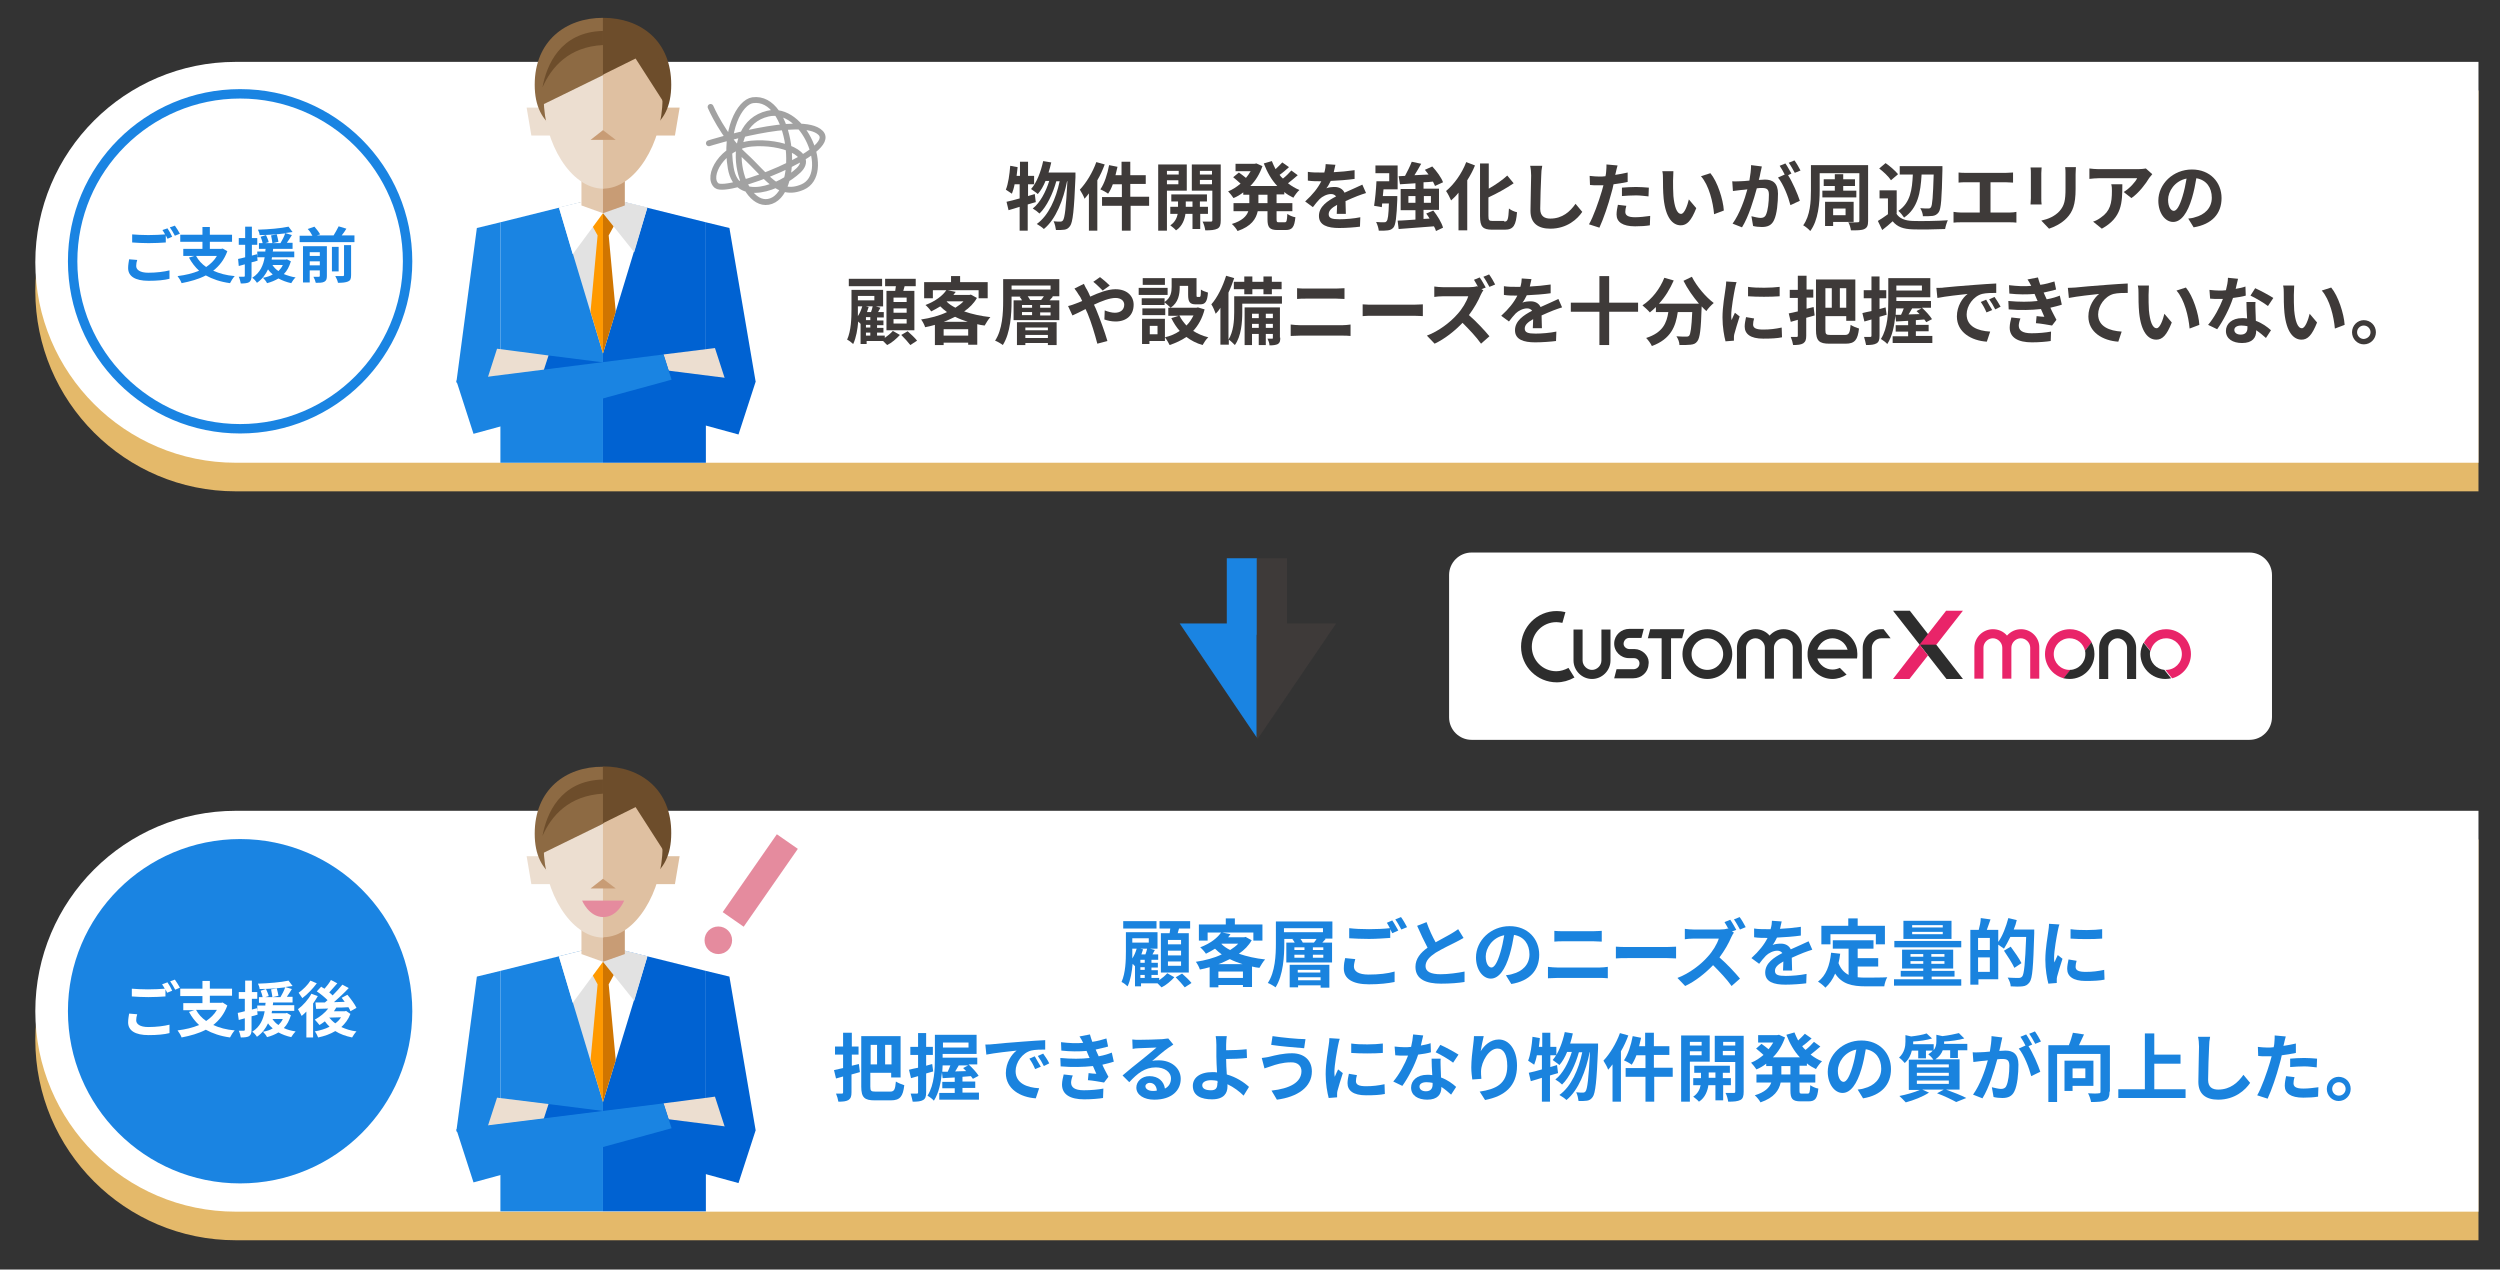 <?xml version="1.0" encoding="utf-8"?>
<!-- Generator: Adobe Illustrator 27.9.6, SVG Export Plug-In . SVG Version: 9.03 Build 54986)  -->
<svg version="1.1" xmlns="http://www.w3.org/2000/svg" xmlns:xlink="http://www.w3.org/1999/xlink" x="0px" y="0px"
	 viewBox="0 0 743.4 377.5" style="enable-background:new 0 0 743.4 377.5;" xml:space="preserve">
<rect x="0" y="0" width="743.4" height="377.5" fill="#333333" stroke="none"/>
<style type="text/css">
	.st0{fill:#FFFFFF;}
	.st1{fill:#E4B96A;}
	.st2{fill:#1A84E2;}
	.st3{fill:#3E3A39;}
	.st4{fill:#1A83DE;}
	.st5{fill:#0062D2;}
	.st6{fill:#E2E2E2;}
	.st7{fill:#FF9900;}
	.st8{fill:#D07500;}
	.st9{fill:#ECDED0;}
	.st10{fill:#DFC0A1;}
	.st11{fill:#8D6A43;}
	.st12{fill:#6D4D2B;}
	.st13{fill:#E3C9AF;}
	.st14{fill:#C89C75;}
	.st15{fill:none;stroke:#A2A2A2;stroke-width:1.75;stroke-linecap:round;stroke-miterlimit:10;}
	.st16{fill:#E58B9E;}
	.st17{fill:#2D2D2D;}
	.st18{fill:#E92469;}
	.st19{fill:#E82469;}
	.st20{fill:#ADD3F5;}
	.st21{clip-path:url(#SVGID_00000182504603734083895880000006226230629715583927_);}
	.st22{clip-path:url(#SVGID_00000133492923955814264090000014588767143418795680_);}
	.st23{clip-path:url(#SVGID_00000070111570937840950520000005235415009077576126_);}
	.st24{clip-path:url(#SVGID_00000052089713742321918460000004960431042905601196_);}
	.st25{fill:none;stroke:#000000;stroke-width:0.5;stroke-linejoin:round;stroke-miterlimit:10;}
	.st26{clip-path:url(#SVGID_00000138535118087757003270000010846547842026608291_);}
	.st27{clip-path:url(#SVGID_00000048484479421190446380000012564296746434272417_);}
	.st28{fill:#96C6F0;}
	.st29{fill:#1A83DE;stroke:#1A83DE;stroke-width:0.666;stroke-miterlimit:10;}
	.st30{fill:#979999;}
	.st31{fill:#D9D9DB;}
	.st32{fill:#38499C;}
	.st33{fill:#04A3AE;}
	.st34{clip-path:url(#SVGID_00000026149112309303337370000003231783980817810874_);}
	.st35{clip-path:url(#SVGID_00000158733390952770073870000005320271300840557453_);}
	.st36{clip-path:url(#SVGID_00000149378930899372225730000017764428187783556273_);}
	.st37{clip-path:url(#SVGID_00000155124527937907555130000010018153195857298823_);}
	.st38{clip-path:url(#SVGID_00000060007876571642679400000017241434819546112903_);}
	.st39{clip-path:url(#SVGID_00000045605823390329937640000012076947413740732092_);}
	.st40{clip-path:url(#SVGID_00000174595382267718059580000006170892960724827805_);}
	.st41{fill:#FF9123;}
	.st42{fill:#2E50B4;}
	.st43{fill:#E81C41;}
	.st44{fill:#1A81DF;}
	.st45{fill:#8ECD41;}
	.st46{fill:#E962FA;}
	.st47{fill:#F28124;}
	.st48{fill:#29B19C;}
	.st49{fill:#7A4AFA;}
	.st50{fill:#E40038;}
	.st51{clip-path:url(#SVGID_00000173860839086212453700000011401796793899584387_);}
	.st52{clip-path:url(#SVGID_00000170982324960216353520000001754987480826227339_);}
	.st53{clip-path:url(#SVGID_00000160165026077646356270000000237828813348503708_);}
	.st54{clip-path:url(#SVGID_00000093858487960144255390000016591811533007086492_);}
	.st55{clip-path:url(#SVGID_00000047051992644099961650000016665216536326173351_);}
	.st56{clip-path:url(#SVGID_00000014608333832259038260000003900810893790496915_);}
	.st57{clip-path:url(#SVGID_00000049217078640203728850000003966208490953600912_);}
	.st58{clip-path:url(#SVGID_00000148660349016269494760000000967687716410094259_);}
	.st59{fill:none;stroke:#000000;stroke-width:1.218;stroke-linejoin:round;stroke-miterlimit:10;}
	.st60{clip-path:url(#SVGID_00000134244375783457604050000016178934781824702121_);}
	.st61{clip-path:url(#SVGID_00000114753044264063054850000015798869560225783953_);}
	.st62{clip-path:url(#SVGID_00000119829766602309563330000017217206617719146431_);}
	.st63{clip-path:url(#SVGID_00000119082824916123179440000016019774449203918734_);}
	.st64{fill:#FFEDB9;}
	.st65{fill:#D36800;}
	.st66{fill:#DAA427;}
	.st67{fill:#F1F0E5;}
	.st68{fill:#A5C8EF;}
	.st69{fill:#FFD458;}
	.st70{clip-path:url(#SVGID_00000106842353601601089630000015531241274499637149_);}
	.st71{fill:#EDDFD1;}
	.st72{fill:#E0C1A2;}
	.st73{fill:#8E6A43;}
	.st74{fill:#E4CAB0;}
	.st75{fill:#C99D75;}
	.st76{clip-path:url(#SVGID_00000027564809554036452610000001196890870621367170_);}
	.st77{fill:#D8E7F1;}
	.st78{fill:#B7D4E8;}
	.st79{fill:#8C8C8C;}
	.st80{fill:#D3D3D3;}
	.st81{fill:#5A7BA8;}
	.st82{fill:#35629B;}
	.st83{clip-path:url(#SVGID_00000065039333739500397140000008683416936691564181_);}
	.st84{fill:#F1E3D5;}
	.st85{fill:#E4C5A6;}
	.st86{fill:#CCB9CC;}
	.st87{fill:#B093B0;}
	.st88{fill:#CDA175;}
	.st89{fill:#E8CEB4;}
	.st90{fill:#926A43;}
	.st91{fill:#AEAEAE;}
	.st92{fill:#939393;}
	.st93{clip-path:url(#SVGID_00000028308025838037414280000002043084842714061461_);}
	.st94{clip-path:url(#SVGID_00000014617196429252822100000002914800328659091100_);}
	.st95{clip-path:url(#SVGID_00000050639067036785435080000015170780280785962150_);}
	.st96{fill:#1A83DE;stroke:#1A83DE;stroke-width:0.912;stroke-miterlimit:10;}
	.st97{clip-path:url(#SVGID_00000045611821059894762520000000856928339642572453_);}
	.st98{clip-path:url(#SVGID_00000032607897841384234740000018115204659122246822_);}
	.st99{fill:none;stroke:#000000;stroke-width:0.633;stroke-linejoin:round;stroke-miterlimit:10;}
	.st100{clip-path:url(#SVGID_00000079456874774355702360000008233420698463321531_);}
	.st101{clip-path:url(#SVGID_00000003802783782087991730000012423462635974097025_);}
	.st102{clip-path:url(#SVGID_00000005267266067576901150000018333593352257366186_);}
	.st103{fill:none;stroke:#000000;stroke-width:0.76;stroke-linejoin:round;stroke-miterlimit:10;}
	.st104{clip-path:url(#SVGID_00000109746084828791504350000007011170954137314973_);}
	.st105{clip-path:url(#SVGID_00000076602121892128435220000018175910513288121003_);}
	.st106{clip-path:url(#SVGID_00000101821862891785423690000017659535982470654622_);}
	.st107{clip-path:url(#SVGID_00000173848238367329765870000010980922921605608609_);}
	.st108{fill:none;stroke:#000000;stroke-width:0.524;stroke-linejoin:round;stroke-miterlimit:10;}
	.st109{clip-path:url(#SVGID_00000067946505623997850280000001409319297061142912_);}
	.st110{clip-path:url(#SVGID_00000056414920624831152410000010192267404263091597_);}
	.st111{clip-path:url(#SVGID_00000016758589503661289260000010021727166867808407_);}
	.st112{clip-path:url(#SVGID_00000011724667581772268040000003081167957451703168_);}
	.st113{fill:none;stroke:#000000;stroke-width:0.752;stroke-linejoin:round;stroke-miterlimit:10;}
	.st114{clip-path:url(#SVGID_00000044891892881596295670000009752443704817483659_);}
	.st115{clip-path:url(#SVGID_00000160900990695538650340000018006965607334835631_);}
	.st116{clip-path:url(#SVGID_00000125577177103425896310000011494873015847807640_);}
	.st117{clip-path:url(#SVGID_00000043435825260928184690000007230383853420026784_);}
	.st118{clip-path:url(#SVGID_00000123409429631039939410000015044428347093230509_);}
	.st119{clip-path:url(#SVGID_00000142889117307150751520000007719960773112868520_);}
	.st120{fill:none;stroke:#000000;stroke-width:2.651;stroke-linejoin:round;stroke-miterlimit:10;}
	.st121{clip-path:url(#SVGID_00000122701363613676009000000016028907733271964846_);}
	.st122{clip-path:url(#SVGID_00000070105471414999470950000003365570711797987480_);}
	.st123{fill:none;stroke:#000000;stroke-width:1.142;stroke-linejoin:round;stroke-miterlimit:10;}
	.st124{clip-path:url(#SVGID_00000065059713588124681680000014571460662983257986_);}
	.st125{clip-path:url(#SVGID_00000101800513710959367660000007081907164128522924_);}
	.st126{clip-path:url(#SVGID_00000096774233271723704740000017364192872073487777_);}
	.st127{clip-path:url(#SVGID_00000183231435813533347620000000564935354568439455_);}
</style>
<g id="レイヤー_1">
	<path class="st0" d="M668.9,220H437.6c-3.7,0-6.7-3-6.7-6.7V171c0-3.7,3-6.7,6.7-6.7h231.3c3.7,0,6.7,3,6.7,6.7v42.2
		C675.6,217,672.6,220,668.9,220z"/>
	<path class="st1" d="M737,146.1H70.1c-32.9,0-59.6-26.7-59.6-59.6v0c0-32.9,26.7-59.6,59.6-59.6H737V146.1z"/>
	<path class="st1" d="M737,368.8H70.1c-32.9,0-59.6-26.7-59.6-59.6v0c0-32.9,26.7-59.6,59.6-59.6H737V368.8z"/>
	<path class="st0" d="M737,137.6H70.1c-32.9,0-59.6-26.7-59.6-59.6v0c0-32.9,26.7-59.6,59.6-59.6H737V137.6z"/>
	<g>
		
			<ellipse transform="matrix(0.383 -0.924 0.924 0.383 -27.657 113.932)" class="st0" cx="71.4" cy="77.7" rx="49.8" ry="49.8"/>
		<g>
			<path class="st2" d="M71.4,29.3c26.7,0,48.4,21.7,48.4,48.4s-21.7,48.4-48.4,48.4S23,104.4,23,77.7S44.7,29.3,71.4,29.3
				 M71.4,26.5c-28.3,0-51.2,22.9-51.2,51.2c0,28.3,22.9,51.2,51.2,51.2c28.3,0,51.2-22.9,51.2-51.2C122.6,49.4,99.7,26.5,71.4,26.5
				L71.4,26.5z"/>
		</g>
	</g>
	<g>
		<path class="st2" d="M40.8,77.3c-0.2,0.6-0.3,1.2-0.3,1.8c0,1.1,1.1,2,3.6,2c2.4,0,4.7-0.3,6.3-0.7l0,2.5
			c-1.5,0.4-3.7,0.6-6.2,0.6c-4.1,0-6.1-1.4-6.1-3.8c0-1,0.2-1.9,0.3-2.6L40.8,77.3z M49.8,67.9c0.5,0.7,1.1,1.8,1.4,2.5L49.8,71
			c-0.1-0.3-0.3-0.6-0.5-1v2.1c-1.2,0.1-3.5,0.2-5.1,0.2c-1.9,0-3.4-0.1-4.9-0.2v-2.4c1.3,0.1,3,0.2,4.8,0.2c1.7,0,3.7-0.1,5-0.2
			c-0.3-0.5-0.5-0.9-0.8-1.3L49.8,67.9z M52,67.1c0.5,0.7,1.2,1.8,1.5,2.4L52,70.1c-0.4-0.8-1-1.8-1.5-2.5L52,67.1z"/>
		<path class="st2" d="M67.6,74.7c-0.9,2.5-2.4,4.4-4.2,5.8c1.8,0.8,3.9,1.4,6.4,1.6c-0.5,0.5-1.1,1.5-1.4,2.1
			c-2.9-0.4-5.2-1.2-7.2-2.3c-2.1,1.1-4.6,1.8-7.2,2.3c-0.2-0.6-0.8-1.6-1.2-2.1c2.4-0.3,4.5-0.8,6.4-1.6c-1.2-1.1-2.2-2.4-3-3.9
			l1.6-0.5h-3.3V74h5.7v-2.1h-6.6v-2.1h6.6v-2.3h2.2v2.3h6.6v2.1h-6.6V74h3.4l0.4-0.1L67.6,74.7z M58.3,76.1c0.7,1.3,1.7,2.4,3,3.3
			c1.3-0.9,2.4-1.9,3.2-3.3H58.3z"/>
		<path class="st2" d="M76.6,77.5c-0.6,0.2-1.2,0.4-1.8,0.5v4c0,1-0.2,1.5-0.7,1.9c-0.5,0.3-1.3,0.4-2.5,0.4c-0.1-0.5-0.3-1.4-0.6-2
			c0.7,0,1.3,0,1.5,0c0.2,0,0.3-0.1,0.3-0.3v-3.4l-1.8,0.5L70.8,77c0.6-0.1,1.3-0.3,2.1-0.5v-3.7H71v-2h1.9v-3.4h2v3.4h1.6v2h-1.6
			v3.2l1.5-0.4L76.6,77.5z M86.5,77.7c-0.5,1.6-1.1,2.8-2.1,3.8c1,0.4,2.2,0.8,3.5,1c-0.5,0.4-1,1.2-1.3,1.7
			c-1.4-0.3-2.7-0.8-3.8-1.4c-1,0.6-2.2,1.1-3.4,1.4c-0.2-0.5-0.8-1.2-1.2-1.6c1.1-0.2,2.1-0.5,2.9-1c-0.5-0.4-1-0.9-1.4-1.5
			c-0.7,1.5-1.7,2.9-3.3,4c-0.3-0.5-0.9-1.2-1.4-1.5c2.4-1.5,3.3-3.8,3.7-6.1h-2.2v-1.7h2.4c0-0.3,0-0.6,0.1-0.8H77v-1.7h1.1
			c-0.1-0.6-0.4-1.4-0.6-1.9l1.6-0.5c0.3,0.7,0.7,1.5,0.8,2.1l-1,0.3H81c-0.1-0.6-0.2-1.5-0.4-2.3l1.7-0.3c0.2,0.7,0.4,1.6,0.5,2.2
			l-1.7,0.4h2.3c0.5-0.8,1.1-2,1.4-2.9c-2.4,0.3-5.2,0.5-7.6,0.5c0-0.5-0.3-1.2-0.5-1.6c3.2-0.1,6.8-0.4,9.1-0.9l1.2,1.6
			c-0.7,0.1-1.4,0.2-2.2,0.3l2,0.6c-0.5,0.8-1,1.6-1.5,2.3h1.7V74h-5.8c0,0.3,0,0.6-0.1,0.8h6.4v1.7h-6.6c-0.1,0.2-0.1,0.5-0.1,0.7
			H85l0.3-0.1L86.5,77.7z M81,78.8c0.5,0.7,1,1.3,1.8,1.8c0.5-0.5,1-1.1,1.3-1.8H81z"/>
		<path class="st2" d="M105.4,70.1V72H89.1v-1.9h3.8c-0.3-0.6-0.8-1.4-1.4-2l2-0.7c0.6,0.7,1.4,1.7,1.7,2.3l-1,0.3h5
			c0.5-0.8,1.1-1.9,1.5-2.7l2.3,0.7c-0.4,0.7-0.9,1.4-1.4,2H105.4z M97.2,82.1c0,0.9-0.2,1.4-0.8,1.7c-0.6,0.3-1.4,0.3-2.5,0.3
			c-0.1-0.5-0.4-1.3-0.7-1.8c0.7,0,1.4,0,1.6,0c0.2,0,0.3-0.1,0.3-0.3v-1.6h-3v3.6h-2V73.2h7.1V82.1z M92.1,75v1.1h3V75H92.1z
			 M95.1,78.9v-1.2h-3v1.2H95.1z M100.7,80.7h-2v-7.3h2V80.7z M102.3,72.9h2.1v8.9c0,1.1-0.2,1.6-0.9,1.9c-0.7,0.3-1.7,0.4-3,0.4
			c-0.1-0.6-0.5-1.5-0.8-2c0.9,0,1.9,0,2.2,0c0.3,0,0.4-0.1,0.4-0.3V72.9z"/>
	</g>
	<g>
		<path class="st0" d="M737,360.3H70.1c-32.9,0-59.6-26.7-59.6-59.6v0c0-32.9,26.7-59.6,59.6-59.6H737V360.3z"/>
	</g>
	<circle class="st2" cx="71.4" cy="300.7" r="51.2"/>
	<g>
		<g>
			<path class="st0" d="M40.8,301.6c-0.2,0.6-0.3,1.2-0.3,1.8c0,1.1,1.1,2,3.6,2c2.4,0,4.7-0.3,6.3-0.7l0,2.5
				c-1.5,0.4-3.7,0.6-6.2,0.6c-4.1,0-6.1-1.4-6.1-3.8c0-1,0.2-1.9,0.3-2.6L40.8,301.6z M49.8,292.1c0.5,0.7,1.1,1.8,1.4,2.5
				l-1.5,0.6c-0.1-0.3-0.3-0.6-0.5-1v2.1c-1.2,0.1-3.5,0.2-5.1,0.2c-1.9,0-3.4-0.1-4.9-0.2V294c1.3,0.1,3,0.2,4.8,0.2
				c1.7,0,3.7-0.1,5-0.2c-0.3-0.5-0.5-0.9-0.8-1.3L49.8,292.1z M52,291.3c0.5,0.7,1.2,1.8,1.5,2.4l-1.4,0.6c-0.4-0.8-1-1.8-1.5-2.5
				L52,291.3z"/>
			<path class="st0" d="M67.6,299c-0.9,2.5-2.4,4.4-4.2,5.8c1.8,0.8,3.9,1.4,6.4,1.6c-0.5,0.5-1.1,1.5-1.4,2.1
				c-2.9-0.4-5.2-1.2-7.2-2.3c-2.1,1.1-4.6,1.8-7.2,2.3c-0.2-0.6-0.8-1.6-1.2-2.1c2.4-0.3,4.5-0.8,6.4-1.6c-1.2-1.1-2.2-2.4-3-3.9
				l1.6-0.5h-3.3v-2.1h5.7v-2.1h-6.6V294h6.6v-2.3h2.2v2.3h6.6v2.1h-6.6v2.1h3.4l0.4-0.1L67.6,299z M58.3,300.3
				c0.7,1.3,1.7,2.4,3,3.3c1.3-0.9,2.4-1.9,3.2-3.3H58.3z"/>
			<path class="st0" d="M76.6,301.7c-0.6,0.2-1.2,0.4-1.8,0.5v4c0,1-0.2,1.5-0.7,1.9c-0.5,0.3-1.3,0.4-2.5,0.4
				c-0.1-0.5-0.3-1.4-0.6-2c0.7,0,1.3,0,1.5,0c0.2,0,0.3-0.1,0.3-0.3v-3.4l-1.8,0.5l-0.3-2.1c0.6-0.1,1.3-0.3,2.1-0.5V297H71v-2h1.9
				v-3.4h2v3.4h1.6v2h-1.6v3.2l1.5-0.4L76.6,301.7z M86.5,301.9c-0.5,1.6-1.1,2.8-2.1,3.8c1,0.5,2.2,0.8,3.5,1
				c-0.4,0.4-1,1.2-1.3,1.7c-1.4-0.3-2.7-0.8-3.8-1.4c-1,0.6-2.2,1.1-3.4,1.4c-0.2-0.5-0.8-1.2-1.2-1.6c1.1-0.2,2.1-0.5,2.9-1
				c-0.5-0.4-1-0.9-1.4-1.5c-0.7,1.5-1.7,2.9-3.3,4c-0.3-0.5-0.9-1.2-1.4-1.5c2.4-1.5,3.3-3.8,3.7-6.1h-2.2v-1.7h2.4
				c0-0.3,0-0.6,0.1-0.8H77v-1.7h1.1c-0.1-0.6-0.4-1.4-0.6-1.9l1.6-0.5c0.3,0.7,0.7,1.5,0.8,2.1l-1,0.3H81c-0.1-0.6-0.2-1.5-0.4-2.3
				l1.7-0.3c0.2,0.7,0.4,1.6,0.5,2.2l-1.7,0.4h2.3c0.5-0.8,1.1-2,1.4-2.9c-2.4,0.3-5.2,0.5-7.6,0.5c0-0.5-0.3-1.2-0.5-1.6
				c3.2-0.1,6.8-0.4,9.1-0.9l1.2,1.6c-0.7,0.1-1.4,0.2-2.2,0.3l2,0.6c-0.5,0.8-1,1.6-1.5,2.3h1.7v1.7h-5.8c0,0.3,0,0.6-0.1,0.8h6.4
				v1.7h-6.6c-0.1,0.2-0.1,0.5-0.1,0.7H85l0.3-0.1L86.5,301.9z M81,303c0.5,0.7,1,1.3,1.8,1.8c0.5-0.5,1-1.1,1.3-1.8H81z"/>
			<path class="st0" d="M94.5,296.2c-0.4,0.7-0.9,1.5-1.4,2.2v10.1h-2v-7.7c-0.5,0.5-0.9,0.9-1.4,1.3c-0.2-0.5-0.8-1.5-1.1-2
				c1.5-1.1,3.1-2.9,4-4.6L94.5,296.2z M94.2,292.4c-1.1,1.5-2.8,3.3-4.3,4.4c-0.3-0.4-0.8-1.2-1.1-1.6c1.3-0.9,2.8-2.4,3.5-3.6
				L94.2,292.4z M104.2,301.5c-0.6,1.6-1.6,2.9-2.7,3.9c1.3,0.6,2.8,1.1,4.5,1.3c-0.5,0.5-1,1.3-1.3,1.8c-1.9-0.4-3.6-1-5-1.9
				c-1.5,0.9-3.2,1.5-5.1,1.9c-0.2-0.5-0.6-1.4-1-1.8c1.6-0.3,3.1-0.7,4.4-1.4c-0.5-0.5-1-1-1.4-1.6c-0.5,0.4-1.1,0.8-1.6,1.1
				c-0.3-0.4-1-1.2-1.4-1.6c1.5-0.8,3-2,4-3.3l-3.6,0.1l-0.2-1.9c0.8,0,1.7,0,2.8,0c0.3-0.2,0.5-0.5,0.8-0.7
				c-0.8-0.8-2.1-1.9-3.2-2.6l1.3-1.4c0.3,0.2,0.6,0.4,1,0.6c0.7-0.8,1.5-1.8,1.9-2.6l1.9,1c-0.8,0.9-1.7,1.9-2.4,2.7
				c0.4,0.3,0.7,0.6,1,0.9c1.1-1.1,2.1-2.2,2.9-3.2l1.9,1c-1.3,1.4-2.9,2.9-4.4,4.2l3.2-0.1c-0.3-0.4-0.6-0.8-0.9-1.2l1.7-0.9
				c1,1.2,2.2,2.8,2.7,3.9l-1.8,1c-0.1-0.3-0.3-0.8-0.6-1.2c-1.2,0.1-2.4,0.1-3.6,0.1c-0.2,0.4-0.5,0.7-0.7,1.1h3.3l0.3-0.1
				L104.2,301.5z M97.9,302.6c0.5,0.6,1.1,1.2,1.8,1.7c0.7-0.5,1.3-1.1,1.7-1.8L97.9,302.6L97.9,302.6z"/>
		</g>
	</g>
	<g>
		<g>
			<path class="st3" d="M308,60.1c-0.8,0.2-1.6,0.5-2.4,0.7v7.8h-2.4v-7.1c-1.2,0.4-2.3,0.7-3.3,1l-0.6-2.5c1.1-0.2,2.4-0.6,3.9-1
				v-4.2h-1.5c-0.2,1.1-0.5,2-0.8,2.8c-0.4-0.3-1.4-0.9-1.8-1.2c0.7-1.7,1.1-4.5,1.3-7.1l2.2,0.4c-0.1,0.9-0.2,1.7-0.3,2.6h1v-4.2
				h2.4v4.2h1.8v2.5h-1.8v3.5l2-0.6L308,60.1z M319.8,51.5c0,0,0,0.9,0,1.2c-0.4,9.8-0.8,13.4-1.6,14.5c-0.5,0.7-1,1-1.7,1.1
				c-0.6,0.1-1.5,0.1-2.5,0.1c-0.1-0.7-0.3-1.8-0.7-2.6c0.8,0.1,1.5,0.1,2,0.1c0.3,0,0.6-0.1,0.8-0.4c0.5-0.7,0.9-3.7,1.3-11.6h-0.1
				c-1.1,5.5-3.3,11.3-6.9,14.2c-0.5-0.5-1.4-1.1-2.1-1.5c3.5-2.5,5.7-7.5,6.8-12.7h-1c-1,3.6-2.8,7.5-5,9.6c-0.5-0.5-1.3-1.1-2-1.5
				c2.2-1.7,3.9-5,4.9-8.2h-1.1c-0.6,1.5-1.4,2.9-2.3,3.9c-0.4-0.4-1.5-1.1-2-1.5c1.7-1.9,2.9-5.1,3.6-8.3l2.4,0.4
				c-0.2,1-0.5,2-0.8,3H319.8z"/>
			<path class="st3" d="M328.5,48.9c-0.6,1.6-1.3,3.2-2.2,4.7v15h-2.5V57.5c-0.4,0.6-0.9,1.1-1.3,1.6c-0.2-0.7-1-2.1-1.4-2.7
				c1.9-2,3.8-5.1,4.9-8.2L328.5,48.9z M341.8,61.2h-5.6v7.4h-2.6v-7.4h-5.9v-2.6h5.9v-3.8h-2.7c-0.4,1.1-0.9,2.1-1.4,2.8
				c-0.5-0.4-1.6-1-2.3-1.3c1.2-1.7,2.1-4.5,2.6-7.2l2.5,0.5c-0.2,0.9-0.4,1.7-0.6,2.5h1.8v-4h2.6v4h4.6v2.6h-4.6v3.8h5.6V61.2z"/>
			<path class="st3" d="M347,56.7v11.9h-2.6V48.9h8.5v7.8H347z M347,50.8v1.1h3.5v-1.1H347z M350.4,54.8v-1.2H347v1.2H350.4z
				 M356.9,63.6v4.5h-2.3v-4.5h-2.1c-0.2,1.5-0.9,3.7-2.8,4.9c-0.4-0.5-1.2-1.1-1.7-1.5c1.4-0.9,2-2.3,2.2-3.4H348v-2.1h2.3v-1.6h-2
				v-2.1h10.6v2.1h-2.1v1.6h2.4v2.1H356.9z M354.6,61.5v-1.6h-2v1.6H354.6z M363,65.5c0,1.3-0.2,2.1-1,2.5c-0.8,0.4-1.9,0.5-3.6,0.5
				c-0.1-0.7-0.4-1.9-0.8-2.6c1,0,2.1,0,2.4,0c0.4,0,0.5-0.1,0.5-0.4v-8.8h-6.1v-7.8h8.6V65.5z M356.8,50.8v1.1h3.6v-1.1H356.8z
				 M360.4,54.8v-1.3h-3.6v1.3H360.4z"/>
			<path class="st3" d="M379.6,57.9v2.5h4.7v2.4h-4.7v2.4c0,0.8,0.1,0.9,0.7,0.9h1.7c0.6,0,0.7-0.4,0.8-2.5c0.5,0.4,1.6,0.9,2.4,1
				c-0.3,2.9-0.9,3.8-2.9,3.8h-2.4c-2.4,0-3-0.8-3-3.2v-2.4H374c-0.5,2.3-1.9,4.5-6,5.9c-0.3-0.6-1.1-1.6-1.7-2.1
				c3-0.9,4.4-2.3,4.9-3.8h-4.4v-2.4h4.7v-2.5h-1.8v-0.7c-0.9,0.7-1.9,1.3-2.9,1.7c-0.4-0.6-1.1-1.5-1.6-2c1.3-0.5,2.5-1.3,3.7-2.3
				c-0.6-0.6-1.5-1.3-2.2-1.9l1.7-1.4c0.7,0.5,1.5,1.1,2.1,1.6c0.5-0.6,1-1.3,1.4-2h-4.5v-2.2h5.7l0.5-0.1l1.8,0.8
				c-0.8,2.3-2,4.3-3.6,5.9h8c-1.7-1.8-3-4.1-4-6.7l2.4-0.7c0.3,0.8,0.7,1.6,1.1,2.4c0.7-0.7,1.5-1.4,2-2l2,1.4
				c-0.9,0.8-1.9,1.7-2.8,2.3c0.3,0.4,0.6,0.8,1,1.1c0.9-0.7,1.8-1.6,2.5-2.4l1.9,1.4c-0.9,0.8-2,1.7-2.9,2.4c1,0.8,2.2,1.5,3.4,2
				c-0.6,0.5-1.4,1.6-1.8,2.3c-1-0.5-1.9-1-2.7-1.7v0.7H379.6z M376.9,57.9h-2.7v2.5h2.7V57.9z"/>
			<path class="st3" d="M397.5,63.5c0-0.6,0.1-1.7,0.1-2.6c-1.6,0.9-2.5,1.7-2.5,2.8c0,1.2,1,1.5,3.2,1.5c1.8,0,4.3-0.2,6.2-0.6
				l-0.1,2.8c-1.5,0.2-4.1,0.4-6.2,0.4c-3.4,0-6-0.8-6-3.6c0-2.8,2.6-4.5,5.1-5.8c-0.4-0.5-0.9-0.7-1.5-0.7c-1.2,0-2.6,0.7-3.4,1.5
				c-0.7,0.7-1.3,1.5-2,2.4l-2.3-1.7c2.3-2.1,3.8-4,4.8-6h-0.3c-0.9,0-2.5,0-3.7-0.2v-2.6c1.1,0.2,2.7,0.2,3.8,0.2h1.1
				c0.3-1,0.4-1.9,0.4-2.5l2.9,0.2c-0.1,0.5-0.3,1.3-0.5,2.2c2-0.1,4.2-0.3,6.2-0.6l0,2.6c-2.1,0.3-4.8,0.5-7.1,0.6
				c-0.4,0.8-0.8,1.6-1.3,2.2c0.6-0.3,1.7-0.4,2.5-0.4c1.3,0,2.4,0.6,2.9,1.7c1.1-0.5,2-0.9,2.9-1.3c0.8-0.4,1.6-0.7,2.4-1.1
				l1.1,2.5c-0.7,0.2-1.8,0.6-2.6,0.9c-1,0.4-2.2,0.9-3.5,1.5c0,1.2,0.1,2.8,0.1,3.8H397.5z"/>
			<path class="st3" d="M409,49.2h6.6v7.1h-4.2c-0.1,0.7-0.1,1.3-0.2,2h4.3c0,0,0,0.7,0,1c-0.2,5.3-0.5,7.5-1.1,8.3
				c-0.5,0.6-1,0.8-1.7,0.9c-0.6,0.1-1.6,0.1-2.7,0.1c-0.1-0.8-0.4-1.8-0.8-2.6c0.9,0.1,1.8,0.1,2.3,0.1c0.4,0,0.5,0,0.8-0.3
				c0.4-0.4,0.6-1.8,0.7-5.3H411l-0.1,1.1l-2.3-0.4c0.3-1.9,0.6-4.9,0.7-7.3h3.8v-2.4H409V49.2z M427,68.7c-0.1-0.4-0.3-0.9-0.6-1.4
				c-3.8,0.3-7.7,0.6-10.5,0.8l-0.3-2.5c1.5,0,3.3-0.2,5.3-0.3v-2.8h-4.4v-6.3h4.4v-1.7c-1.7,0.1-3.3,0.2-4.6,0.3l-0.4-2.4l1.9-0.1
				c0.7-1.3,1.5-2.9,2-4.2l2.8,0.6c-0.6,1.1-1.3,2.3-2,3.4c1.3-0.1,2.8-0.1,4.2-0.2c-0.4-0.5-0.7-0.9-1.1-1.4l2.2-1
				c1.3,1.4,2.7,3.3,3.2,4.7l-2.4,1.1c-0.1-0.4-0.4-0.8-0.6-1.3c-0.9,0.1-1.9,0.2-2.8,0.2v1.9h4.6v6.3h-4.6v2.7l1.8-0.1
				c-0.3-0.5-0.6-1-1-1.5l2.1-0.9c1.2,1.5,2.5,3.6,2.9,5.1L427,68.7z M420.9,60.3v-2h-2.1v2H420.9z M423.4,58.3v2h2.1v-2H423.4z"/>
			<path class="st3" d="M438.6,49.2c-0.6,1.5-1.4,3-2.3,4.4v14.9h-2.6V57.3c-0.7,0.9-1.5,1.7-2.2,2.3c-0.3-0.7-1-2.1-1.5-2.8
				c2.4-2,4.7-5.2,6-8.6L438.6,49.2z M447.3,65.9c1.1,0,1.2-0.7,1.4-3.9c0.6,0.5,1.7,1,2.4,1.1c-0.3,3.8-1,5.2-3.6,5.2h-3.8
				c-2.8,0-3.6-0.9-3.6-4V48.6h2.6v7.5c2.1-1.2,4.1-2.6,5.5-3.9l1.9,2.3c-2.2,1.5-4.9,3-7.5,4.2v5.5c0,1.3,0.2,1.5,1.2,1.5H447.3z"
				/>
			<path class="st3" d="M458.6,49.3c-0.2,0.9-0.3,2-0.3,2.9c-0.1,2.3-0.3,7.2-0.3,9.9c0,2.2,1.3,2.9,3,2.9c3.6,0,5.9-2.1,7.5-4.4
				l2,2.4c-1.4,2.1-4.5,5-9.5,5c-3.6,0-5.9-1.6-5.9-5.3c0-2.9,0.2-8.6,0.2-10.5c0-1-0.1-2.1-0.3-2.9L458.6,49.3z"/>
			<path class="st3" d="M484,54.1c-1.3,0.3-2.8,0.5-4.2,0.7c-0.2,0.9-0.4,1.9-0.7,2.8c-0.8,3.1-2.3,7.5-3.5,10.1l-3.1-1
				c1.3-2.2,2.9-6.8,3.8-9.8c0.2-0.6,0.3-1.2,0.5-1.8c-0.5,0-1,0-1.4,0c-1.1,0-1.9,0-2.6-0.1l-0.1-2.7c1.1,0.1,1.8,0.2,2.8,0.2
				c0.6,0,1.3,0,1.9-0.1c0.1-0.5,0.2-0.9,0.2-1.3c0.1-0.8,0.1-1.7,0.1-2.2l3.3,0.3c-0.2,0.6-0.4,1.6-0.5,2l-0.2,0.8
				c1.2-0.2,2.5-0.4,3.7-0.7V54.1z M483.6,61.2c-0.2,0.6-0.3,1.3-0.3,1.8c0,0.9,0.6,1.6,2.9,1.6c1.5,0,3-0.2,4.5-0.4l-0.1,2.8
				c-1.2,0.2-2.7,0.3-4.4,0.3c-3.7,0-5.5-1.3-5.5-3.5c0-1,0.2-2,0.4-2.9L483.6,61.2z M482.3,55.8c1.2-0.1,2.8-0.2,4.2-0.2
				c1.2,0,2.6,0.1,3.8,0.2l-0.1,2.6c-1.1-0.1-2.4-0.3-3.7-0.3c-1.5,0-2.8,0.1-4.2,0.2V55.8z"/>
			<path class="st3" d="M497.5,53.7c0,1.4,0,3.1,0.1,4.6c0.3,3.1,1,5.3,2.3,5.3c1,0,1.9-2.6,2.3-4.3l2.2,2.6
				c-1.5,3.8-2.8,5.1-4.6,5.1c-2.4,0-4.5-2.2-5.1-8c-0.2-2-0.2-4.5-0.2-5.9c0-0.6,0-1.5-0.2-2.2l3.3,0
				C497.6,51.8,497.5,53.1,497.5,53.7z M512.6,62.6l-2.9,1.1c-0.3-3.5-1.5-8.6-3.9-11.3l2.8-0.9C510.7,54,512.4,59.3,512.6,62.6z"/>
			<path class="st3" d="M523.9,49.5c-0.1,0.6-0.3,1.3-0.4,1.8c-0.1,0.7-0.3,1.5-0.5,2.2c0.7,0,1.4-0.1,1.8-0.1c2.3,0,3.9,1,3.9,4.2
				c0,2.6-0.3,6.1-1.2,7.9c-0.7,1.5-1.9,2-3.6,2c-0.8,0-1.9-0.1-2.6-0.3l-0.5-2.9c0.8,0.2,2.1,0.5,2.7,0.5c0.7,0,1.3-0.2,1.6-0.9
				c0.6-1.2,0.9-3.8,0.9-6c0-1.7-0.7-2-2.1-2c-0.4,0-0.9,0-1.5,0.1c-0.9,3.3-2.4,8.4-4.4,11.6l-2.8-1.1c2.1-2.9,3.6-7.2,4.4-10.2
				c-0.8,0.1-1.5,0.2-1.9,0.2c-0.6,0.1-1.7,0.2-2.4,0.3l-0.2-2.9c0.8,0.1,1.5,0,2.3,0c0.7,0,1.7-0.1,2.8-0.2
				c0.3-1.7,0.5-3.3,0.5-4.6L523.9,49.5z M531.7,52.1c1.3,2,2.9,5.7,3.5,7.6l-2.8,1.3c-0.6-2.4-2.1-6.3-3.7-8.2l2-0.9
				c-0.4-0.8-1-1.9-1.5-2.6l1.7-0.7c0.6,0.8,1.3,2.2,1.8,3L531.7,52.1z M533.7,51.4c-0.5-0.9-1.2-2.2-1.8-3l1.7-0.7
				c0.6,0.8,1.4,2.2,1.8,3L533.7,51.4z"/>
			<path class="st3" d="M555.5,65.7c0,1.4-0.3,2-1.1,2.4c-0.8,0.4-2.1,0.4-4,0.4c-0.1-0.7-0.4-1.8-0.8-2.4c1.1,0.1,2.4,0,2.8,0
				s0.5-0.1,0.5-0.5V51.5h-11.8v5.2c0,3.6-0.4,8.8-2.8,12c-0.4-0.5-1.5-1.4-2.1-1.7c2.1-2.9,2.3-7.1,2.3-10.3v-7.6h17V65.7z
				 M545.6,56.7v-1.4h-3.3v-2h3.3v-1.5h2.5v1.5h3.5v2h-3.5v1.4h3.9v2h-10.1v-2H545.6z M545.1,66v1.2h-2.4V60h8.5v6H545.1z M545.1,62
				v2h3.7v-2H545.1z"/>
			<path class="st3" d="M563.9,63.5c0.9,1.5,2.6,2.1,4.8,2.2c2.6,0.1,7.5,0,10.5-0.2c-0.3,0.6-0.7,1.9-0.8,2.6
				c-2.6,0.1-7.1,0.2-9.7,0.1c-2.7-0.1-4.5-0.7-5.9-2.4c-1,0.9-1.9,1.7-3.1,2.6l-1.3-2.7c0.9-0.5,2-1.3,3-2V59h-2.5v-2.4h5.1V63.5z
				 M562.3,53.6c-0.7-1.1-2.2-2.5-3.5-3.5l1.9-1.6c1.3,0.9,2.9,2.3,3.7,3.3L562.3,53.6z M571.4,52c-0.3,5.2-1.1,9.9-5.2,12.7
				c-0.4-0.6-1.1-1.5-1.7-2c3.6-2.4,4.1-6.4,4.3-10.8h-3.9v-2.5h12.7v1.1c-0.2,8.6-0.4,11.6-1.1,12.6c-0.5,0.7-1.1,1-1.8,1.1
				c-0.7,0.1-1.8,0.1-2.9,0.1c0-0.7-0.4-1.8-0.8-2.4c1,0.1,1.9,0.1,2.4,0.1c0.4,0,0.6-0.1,0.8-0.4c0.4-0.6,0.6-3.1,0.8-9.7H571.4z"
				/>
			<path class="st3" d="M597.6,63.2c0.8,0,1.5-0.1,2-0.2v3.2c-0.6-0.1-1.5-0.1-2-0.1h-14.5c-0.7,0-1.4,0-2.2,0.1v-3.2
				c0.7,0.1,1.5,0.2,2.2,0.2h5.6v-9h-4.2c-0.6,0-1.5,0-2.1,0.1v-3c0.6,0.1,1.5,0.1,2.1,0.1h12c0.7,0,1.4-0.1,2.1-0.1v3
				c-0.7,0-1.4-0.1-2.1-0.1h-4.6v9H597.6z"/>
			<path class="st3" d="M607.1,49.8c0,0.5-0.1,1-0.1,1.7v7.4c0,0.6,0,1.4,0.1,1.9h-3.3c0-0.4,0.1-1.3,0.1-1.9v-7.4
				c0-0.4,0-1.2-0.1-1.7H607.1z M617.3,49.6c0,0.6-0.1,1.3-0.1,2.2v4.4c0,4.7-0.9,6.8-2.6,8.6c-1.5,1.6-3.7,2.7-5.3,3.2l-2.3-2.4
				c2.2-0.5,4-1.3,5.4-2.8c1.5-1.7,1.8-3.3,1.8-6.7v-4.2c0-0.9,0-1.6-0.1-2.2H617.3z"/>
			<path class="st3" d="M640,51.8c-0.2,0.3-0.7,0.8-0.9,1.1c-1,1.7-3.1,4.5-5.3,6l-2.3-1.8c1.8-1.1,3.5-3,4-4.1h-11.5
				c-0.9,0-1.7,0.1-2.7,0.2v-3.1c0.8,0.1,1.8,0.2,2.7,0.2h11.9c0.6,0,1.8-0.1,2.2-0.2L640,51.8z M631.1,54.8c0,5.5-0.1,9.9-6.1,13.2
				l-2.6-2.1c0.7-0.2,1.5-0.6,2.3-1.2c2.8-1.9,3.3-4.3,3.3-7.9c0-0.7,0-1.3-0.2-2H631.1z"/>
			<path class="st3" d="M650.7,65c0.8-0.1,1.5-0.2,2-0.4c2.8-0.7,5-2.7,5-5.8c0-3-1.6-5.3-4.6-5.8c-0.3,1.8-0.7,3.9-1.3,5.9
				c-1.3,4.4-3.2,7.1-5.6,7.1c-2.4,0-4.4-2.7-4.4-6.3c0-5,4.4-9.3,10-9.3c5.4,0,8.8,3.8,8.8,8.5c0,4.6-2.8,7.8-8.3,8.7L650.7,65z
				 M649,58.4c0.5-1.6,0.9-3.5,1.2-5.3c-3.6,0.7-5.5,3.9-5.5,6.3c0,2.2,0.9,3.3,1.7,3.3C647.2,62.7,648.1,61.4,649,58.4z"/>
			<path class="st3" d="M262.8,100.7c1-0.7,2.1-1.6,2.7-2.3l2.1,1.2c-1,1.1-2.5,2.4-3.8,3c-0.3-0.3-0.8-0.8-1.2-1.2h-4.9v0.9h-1.8
				v-6l0,0c-0.2-0.2-0.4-0.4-0.7-0.7c-0.2,2.3-0.6,4.8-1.5,6.7c-0.4-0.4-1.3-1.1-1.8-1.3c1.2-2.7,1.3-6.4,1.3-9.1v-5.7h9.4v4.9h-2.2
				l1.4,0.4l-0.7,1.3h1.7v1.6h-2v0.9h1.9v1.4h-1.9v0.8h1.9v1.4h-1.9v0.9h2.3V100.7z M262.3,85.1h-9.9v-2.2h9.9V85.1z M255.1,91.9
				c0,0.6,0,1.4,0,2.1c0.6-0.9,1-1.9,1.3-2.9h-1.3V91.9z M255.1,88v1.3h4.9V88H255.1z M258.3,91.3c-0.2,0.5-0.3,1-0.5,1.5h1.2
				c0.2-0.5,0.4-1.2,0.5-1.7h-2L258.3,91.3z M258.8,94.3h-1.3v0.9h1.3V94.3z M258.8,96.6h-1.3v0.8h1.3V96.6z M257.5,99.8h1.3v-0.9
				h-1.3V99.8z M266.2,86.5c0.1-0.5,0.1-0.9,0.2-1.4h-3.2v-2.2h9.1v2.2h-3.3c-0.1,0.5-0.3,0.9-0.4,1.4h3.3v11.7h-8.3V86.5H266.2z
				 M269.6,88.5h-3.9v1.3h3.9V88.5z M269.6,91.7h-3.9V93h3.9V91.7z M269.6,94.9h-3.9v1.3h3.9V94.9z M269.9,98.5
				c0.9,0.8,2.2,2,2.8,2.8l-2,1.3c-0.6-0.8-1.8-2.1-2.7-3L269.9,98.5z"/>
			<path class="st3" d="M290.5,88.6c-0.9,1.6-2.2,2.9-3.8,4c2.3,0.8,5,1.4,7.8,1.7c-0.6,0.6-1.3,1.8-1.7,2.5
				c-0.8-0.1-1.5-0.2-2.2-0.4v6.1h-2.7v-0.6h-7.3v0.7H278v-6c-1,0.3-1.9,0.5-2.9,0.7c-0.2-0.7-0.8-1.8-1.2-2.3
				c2.7-0.4,5.4-1.1,7.7-2.2c-0.7-0.5-1.4-1.1-2-1.7c-0.8,0.5-1.7,1-2.7,1.5c-0.4-0.6-1.2-1.5-1.7-1.9c3.1-1.2,5.1-2.8,6.2-4.4h-4
				v2.4h-2.6v-4.8h8v-1.8h2.7v1.8h8.2v4.8h-2.7v-2.4h-9.2l2.4,0.5c-0.2,0.3-0.5,0.6-0.7,0.9h4.8l0.4-0.1L290.5,88.6z M287.9,99.8
				v-1.9h-7.3v1.9H287.9z M287.8,95.7c-1.3-0.4-2.6-0.9-3.8-1.5c-1.1,0.5-2.2,1.1-3.4,1.5H287.8z M281.5,89.7
				c0.7,0.7,1.6,1.3,2.6,1.8c0.9-0.6,1.8-1.2,2.4-1.9h-4.9L281.5,89.7z"/>
			<path class="st3" d="M315,88.1h-2.2l0.3,0.1c-0.3,0.4-0.7,0.7-1,1.1h2.9v5.9h-13.6v-5.9h2.5c-0.2-0.4-0.4-0.7-0.7-1l0.4-0.1h-2.8
				v1.3c0,3.8-0.3,9.5-2.6,13.1c-0.5-0.4-1.7-1.1-2.3-1.3c2.2-3.3,2.4-8.3,2.4-11.8V83H315V88.1z M300.8,86.1h11.6v-1.2h-11.6V86.1z
				 M302.3,95.8h11.9v6.8h-2.6V102h-6.7v0.6h-2.5V95.8z M303.9,91.5h3v-0.8h-3V91.5z M303.9,93.7h3v-0.9h-3V93.7z M304.9,97.4v0.8
				h6.7v-0.8H304.9z M311.6,100.5v-0.9h-6.7v0.9H311.6z M309.6,89.2c0.3-0.4,0.6-0.7,0.8-1.1h-4.8c0.3,0.4,0.6,0.8,0.7,1.1H309.6z
				 M312.4,90.7h-3.1v0.8h3.1V90.7z M312.4,92.9h-3.1v0.9h3.1V92.9z"/>
			<path class="st3" d="M322.3,84.4c0.2,0.4,0.6,1.3,0.9,1.7c0.3,0.6,0.7,1.3,1,2.1c2.6-1.2,5.3-2.2,7.5-2.2c3.4,0,5.4,2,5.4,4.6
				c0,3.1-2.1,5-5.4,5c-1.2,0-2.5-0.3-3.3-0.6l0.1-2.7c1,0.4,2.1,0.7,3,0.7c1.7,0,2.8-0.9,2.8-2.4c0-1.1-0.9-2-2.6-2
				c-1.7,0-4.1,0.9-6.4,2l0.6,1.3c1,2.4,2.7,7,3.4,9.5l-3,0.8c-0.7-2.7-1.8-6.4-2.9-9l-0.6-1.3c-1.6,0.8-2.9,1.5-3.9,1.9l-1.3-2.8
				c0.8-0.2,1.8-0.5,2.2-0.7c0.6-0.2,1.3-0.5,2-0.8c-0.3-0.7-0.6-1.3-1-1.8c-0.3-0.5-0.8-1.3-1.3-1.9L322.3,84.4z M327.9,86.4
				c-0.8-0.8-2-2-2.8-2.6l2-1.4c0.8,0.6,2.1,1.7,2.9,2.5L327.9,86.4z"/>
			<path class="st3" d="M347.2,87.7h-8.6v-2.1h8.6V87.7z M358.2,92c-0.7,2.7-1.9,4.8-3.4,6.4c1.3,0.8,2.8,1.5,4.5,1.9
				c-0.6,0.5-1.3,1.6-1.7,2.3c-1.8-0.5-3.5-1.4-4.8-2.4c-1.5,1-3.2,1.8-5,2.4c-0.3-0.6-0.9-1.7-1.4-2.3v1.1h-4.6v0.9h-2.2v-7.5h6.8
				v5.5c1.7-0.4,3.1-1,4.4-1.9c-1-1.1-1.8-2.4-2.5-3.8l2.2-0.7h-3.1v-2.4h0.7c-0.4-0.4-1.3-1.2-1.8-1.6v0.8h-6.8v-2h6.8v1.1
				c1.9-1.3,2.1-3,2.1-4.5v-2.6h7.4v4.9c0,0.6,0,0.7,0.3,0.7h0.6c0.3,0,0.4-0.3,0.4-2.2c0.5,0.4,1.5,0.7,2.1,0.9
				c-0.2,2.7-0.8,3.5-2.3,3.5h-1.3c-1.8,0-2.3-0.7-2.3-2.9V85h-2.5v0.4c0,2.1-0.4,4.6-2.7,6.1h7.7l0.4-0.1L358.2,92z M346.5,93.7
				h-6.8v-2h6.8V93.7z M346.4,84.7h-6.6v-2h6.6V84.7z M344.2,96.9h-2.3v2.5h2.3V96.9z M350.7,93.8c0.5,1.1,1.3,2.1,2.1,3
				c0.9-0.9,1.5-1.8,2.1-3H350.7z"/>
			<path class="st3" d="M381.2,90.3h-11.8v2.6c0,2.9-0.3,7.1-2.2,9.7c-0.4-0.4-1.3-1.3-1.8-1.6v1.5h-2.5v-11
				c-0.4,0.7-0.9,1.3-1.4,1.8c-0.2-0.6-0.8-2.1-1.3-2.8c1.8-2,3.4-5.3,4.4-8.5l2.4,0.7c-0.5,1.4-1,2.9-1.7,4.3V101
				c1.5-2.4,1.7-5.7,1.7-8.1v-4.8h14.2V90.3z M370,83.8v-1.6h2.4v1.6h3.3v-1.6h2.5v1.6h2.9V86h-2.9v1.5h-2.5V86h-3.3v1.5H370V86
				h-3.1v-2.2H370z M380.7,100.4c0,1-0.1,1.5-0.7,1.9c-0.6,0.3-1.4,0.4-2.5,0.4c0-0.6-0.3-1.4-0.6-2c0.6,0,1.2,0,1.4,0
				c0.2,0,0.2,0,0.2-0.3v-1.1h-2.1v3.3h-2.1v-3.3h-2v3.3h-2.2V91.4h10.5V100.4z M372.3,93.3v1.3h2v-1.3H372.3z M374.3,97.5v-1.2h-2
				v1.2H374.3z M376.4,93.3v1.3h2.1v-1.3H376.4z M378.5,97.5v-1.2h-2.1v1.2H378.5z"/>
			<path class="st3" d="M383.8,96.5c0.9,0.1,1.9,0.2,2.8,0.2h12.6c0.7,0,1.7-0.1,2.4-0.2v3.4c-0.8-0.1-1.8-0.1-2.4-0.1h-12.6
				c-0.9,0-1.9,0.1-2.8,0.1V96.5z M385.7,85.7c0.8,0.1,1.8,0.1,2.6,0.1h9.1c0.9,0,1.8-0.1,2.4-0.1v3.2c-0.6,0-1.7-0.1-2.4-0.1h-9.1
				c-0.8,0-1.8,0-2.6,0.1V85.7z"/>
			<path class="st3" d="M405.2,90.5c0.8,0.1,2.4,0.1,3.5,0.1h11.8c1,0,2-0.1,2.6-0.1v3.5c-0.5,0-1.6-0.1-2.6-0.1h-11.8
				c-1.3,0-2.7,0-3.5,0.1V90.5z"/>
			<path class="st3" d="M441.1,86.3c-0.2,0.3-0.6,0.9-0.8,1.4c-0.7,1.7-2,4-3.5,6c2.2,1.9,4.8,4.7,6.1,6.3l-2.5,2.2
				c-1.4-2-3.5-4.2-5.5-6.2c-2.3,2.4-5.3,4.8-8.3,6.2l-2.3-2.4c3.5-1.3,7-4,9-6.3c1.5-1.6,2.8-3.8,3.3-5.4h-7.5
				c-0.9,0-2.1,0.1-2.6,0.2v-3.1c0.6,0.1,1.9,0.2,2.6,0.2h7.8c0.9,0,1.8-0.1,2.3-0.3l0.3,0.2c-0.4-0.7-0.8-1.5-1.2-2.1l1.7-0.7
				c0.6,0.8,1.4,2.3,1.8,3l-1.3,0.5L441.1,86.3z M442.9,85.3c-0.5-0.9-1.2-2.2-1.8-3l1.7-0.7c0.6,0.8,1.4,2.2,1.8,3L442.9,85.3z"/>
			<path class="st3" d="M455.8,97.5c0-0.6,0.1-1.7,0.1-2.6c-1.6,0.9-2.5,1.7-2.5,2.8c0,1.2,1,1.5,3.2,1.5c1.8,0,4.3-0.2,6.2-0.6
				l-0.1,2.8c-1.5,0.2-4.1,0.4-6.2,0.4c-3.4,0-6-0.8-6-3.6c0-2.8,2.6-4.5,5.1-5.8c-0.4-0.5-0.9-0.7-1.5-0.7c-1.2,0-2.6,0.7-3.4,1.5
				c-0.7,0.7-1.3,1.5-2,2.4l-2.3-1.7c2.3-2.1,3.8-4,4.8-6h-0.3c-0.9,0-2.5,0-3.7-0.2v-2.6c1.1,0.2,2.7,0.2,3.8,0.2h1.1
				c0.3-1,0.4-1.9,0.4-2.5l2.9,0.2c-0.1,0.5-0.3,1.3-0.5,2.2c2-0.1,4.2-0.3,6.2-0.6l0,2.6c-2.1,0.3-4.8,0.5-7.1,0.6
				c-0.4,0.8-0.8,1.6-1.3,2.2c0.6-0.3,1.7-0.4,2.5-0.4c1.3,0,2.4,0.6,2.9,1.7c1.1-0.5,2-0.9,2.9-1.3c0.8-0.4,1.6-0.7,2.4-1.1
				l1.1,2.5c-0.7,0.2-1.8,0.6-2.6,0.9c-1,0.4-2.2,0.9-3.5,1.5c0,1.2,0.1,2.8,0.1,3.8H455.8z"/>
			<path class="st3" d="M487.1,92.7h-8.6v9.9h-2.9v-9.9h-8.5v-2.7h8.5v-7.9h2.9v7.9h8.6V92.7z"/>
			<path class="st3" d="M503.1,82.3c1.4,2.8,4.1,6,6.5,7.8c-0.7,0.6-1.7,1.6-2.2,2.4c-0.5-0.4-0.9-0.9-1.4-1.4v0.2
				c-0.2,6.6-0.5,9.2-1.3,10.2c-0.5,0.7-1.1,0.9-2,1c-0.7,0.1-2,0.1-3.3,0.1c0-0.8-0.4-1.9-0.9-2.6c1.2,0.1,2.4,0.1,2.9,0.1
				c0.4,0,0.6,0,0.9-0.3c0.4-0.5,0.7-2.4,0.9-7h-4.3c-0.6,4.2-2,8-7.7,10.1c-0.3-0.7-1.1-1.8-1.7-2.4c5-1.6,6.1-4.5,6.6-7.7h-3.7
				v-1.5c-0.6,0.6-1.2,1.1-1.8,1.6c-0.5-0.6-1.6-1.6-2.2-2.1c2.8-1.8,5.2-4.9,6.5-8.2l2.8,0.8c-1.1,2.5-2.6,5-4.4,6.9h11.9
				c-1.7-2-3.4-4.4-4.6-6.8L503.1,82.3z"/>
			<path class="st3" d="M516.4,83.9c-0.2,0.4-0.4,1.5-0.5,1.9c-0.3,1.5-1.1,5.8-1.1,8c0,0.4,0,0.9,0.1,1.4c0.3-0.8,0.7-1.5,1-2.2
				l1.4,1.1c-0.6,1.8-1.3,4.2-1.6,5.3c-0.1,0.3-0.1,0.8-0.1,1c0,0.2,0,0.6,0,0.9l-2.5,0.2c-0.4-1.5-0.9-4.2-0.9-7.1
				c0-3.3,0.7-7,0.9-8.6c0.1-0.6,0.2-1.5,0.2-2.1L516.4,83.9z M521.6,94.7c-0.2,0.7-0.3,1.2-0.3,1.8c0,1,0.8,1.5,3,1.5
				c2,0,3.6-0.2,5.5-0.6l0.1,2.9c-1.4,0.3-3.2,0.4-5.6,0.4c-3.8,0-5.5-1.4-5.5-3.6c0-0.9,0.2-1.8,0.4-2.8L521.6,94.7z M529.2,85.3
				v2.8c-2.7,0.2-6.6,0.2-9.4,0l0-2.8C522.5,85.7,526.8,85.6,529.2,85.3z"/>
			<path class="st3" d="M539.6,93.8c-0.8,0.2-1.6,0.5-2.5,0.7v5.3c0,1.2-0.2,1.8-0.9,2.3c-0.7,0.4-1.6,0.5-3,0.5
				c-0.1-0.7-0.4-1.7-0.7-2.4c0.7,0,1.4,0,1.7,0c0.3,0,0.4-0.1,0.4-0.4v-4.7c-0.7,0.2-1.4,0.4-2.1,0.6l-0.6-2.5
				c0.8-0.2,1.7-0.4,2.7-0.6v-4h-2.4v-2.4h2.4V82h2.6v4.1h2v2.4h-2v3.3l2.1-0.5L539.6,93.8z M548.6,99.6c1.2,0,1.5-0.6,1.7-3
				c0.6,0.4,1.8,0.9,2.5,1.1c-0.4,3.3-1.2,4.5-4,4.5h-4.8c-3,0-4-0.8-4-4.1v-15h11.7v12.3H549V94h-6.2v4.1c0,1.3,0.2,1.5,1.6,1.5
				H548.6z M542.8,85.7v5.8h1.9v-5.8H542.8z M549,85.7h-1.9v5.8h1.9V85.7z"/>
			<path class="st3" d="M561,93.6c-0.7,0.2-1.4,0.4-2.1,0.6v5.6c0,1.2-0.2,1.9-0.9,2.3c-0.7,0.4-1.6,0.5-3.1,0.5
				c-0.1-0.6-0.4-1.7-0.6-2.4c0.8,0,1.5,0,1.8,0c0.3,0,0.4-0.1,0.4-0.4V95c-0.7,0.2-1.5,0.4-2.1,0.6l-0.6-2.5
				c0.7-0.2,1.7-0.4,2.7-0.6v-3.8h-2.3v-2.4h2.3v-4.1h2.4v4.1h2v2.4h-2v3.2l1.8-0.5L561,93.6z M574.6,100v2h-11.8v-2h4.6v-1.4h-3.7
				v-1.9h3.7v-1.3l-3.6,0.2l-0.2-1.7c-0.3,2.9-0.9,6.1-2.4,8.4c-0.4-0.5-1.4-1.2-1.9-1.5c2.1-3.3,2.2-8,2.2-11.4v-6.7H574v5.7h-10.1
				v0.9v0.2h10.3v2h-2.7c1.1,1,2.4,2.4,3,3.4l-1.7,0.9c-0.2-0.2-0.3-0.5-0.6-0.8l-2.5,0.2v1.4h3.8v1.9h-3.8v1.4H574.6z M565.3,93.6
				c0.3-0.6,0.6-1.3,0.8-1.9h-2.3c0,0.6-0.1,1.3-0.1,1.9L565.3,93.6z M563.9,84.9v1.5h7.6v-1.5H563.9z M568.6,91.7
				c-0.4,0.6-0.7,1.3-1.1,1.8c1,0,2.1-0.1,3.3-0.1c-0.3-0.3-0.6-0.6-0.9-0.9l1.5-0.8H568.6z"/>
			<path class="st3" d="M578,85.5c1.8-0.2,5.4-0.5,9.4-0.8c2.2-0.2,4.6-0.3,6.2-0.4l0,2.8c-1.2,0-3,0-4.2,0.3
				c-2.6,0.7-4.6,3.5-4.6,6.1c0,3.6,3.3,4.9,7,5.1l-1,3c-4.6-0.3-8.9-2.8-8.9-7.5c0-3.1,1.7-5.6,3.2-6.7c-1.9,0.2-6.5,0.7-9,1.2
				l-0.3-3C576.8,85.6,577.6,85.6,578,85.5z M592.4,92.2l-1.7,0.7c-0.5-1.2-1-2.1-1.7-3.1l1.6-0.7C591.1,90,591.9,91.4,592.4,92.2z
				 M594.9,91.2l-1.6,0.8c-0.6-1.2-1.1-2-1.8-3l1.6-0.7C593.6,89,594.4,90.3,594.9,91.2z"/>
			<path class="st3" d="M613.1,90.6c-0.9,0.3-2.1,0.6-3.4,0.9c0.5,1.2,1.2,2.4,1.8,3.6l-1.3,1.7c-1.2-0.2-3.3-0.6-4.8-0.7l0.2-2.1
				c0.9,0.1,1.7,0.2,2.3,0.2l-1-2.3c-2.7,0.3-6.3,0.4-9.6,0.1l-0.1-2.5c3.3,0.3,6.2,0.3,8.7,0l-0.4-0.9l-0.5-1.2
				c-2.1,0.2-4.9,0.2-7.5-0.1l-0.1-2.5c2.5,0.3,4.7,0.4,6.6,0.2v0c-0.4-0.8-0.7-1.3-1.1-1.9l3.1-0.6c0.2,0.7,0.4,1.4,0.7,2.2
				c1.5-0.2,2.9-0.6,4.2-1l0.5,2.4c-1.1,0.3-2.3,0.6-3.7,0.9l0.4,0.9l0.5,1.1c1.7-0.3,2.9-0.7,3.9-1.1L613.1,90.6z M600.8,94.7
				c-0.3,0.7-0.5,1.6-0.5,2.1c0,1.4,1,2.3,3.8,2.3c2.1,0,4.2-0.2,5.8-0.5l-0.1,2.8c-1.2,0.2-3.4,0.4-5.6,0.4c-4.1,0-6.6-1.4-6.6-4.4
				c0-1,0.3-2.2,0.5-3L600.8,94.7z"/>
			<path class="st3" d="M617.1,85.5c1.8-0.2,5.4-0.5,9.4-0.8c2.2-0.2,4.6-0.3,6.2-0.4l0,2.8c-1.2,0-3,0-4.2,0.3
				c-2.6,0.7-4.6,3.5-4.6,6.1c0,3.6,3.4,4.9,7,5.1l-1,3c-4.6-0.3-8.9-2.8-8.9-7.5c0-3.1,1.8-5.6,3.2-6.7c-1.9,0.2-6.5,0.7-9,1.2
				l-0.3-3C615.8,85.6,616.6,85.5,617.1,85.5z"/>
			<path class="st3" d="M638.9,87.7c0,1.4,0,3.1,0.1,4.6c0.3,3.1,1,5.3,2.3,5.3c1,0,1.9-2.6,2.3-4.3l2.2,2.6
				c-1.5,3.8-2.8,5.1-4.6,5.1c-2.4,0-4.5-2.2-5.1-8c-0.2-2-0.2-4.5-0.2-5.9c0-0.6,0-1.5-0.2-2.2l3.3,0
				C639,85.8,638.9,87.1,638.9,87.7z M654,96.6l-2.9,1.1c-0.3-3.5-1.5-8.6-3.9-11.3l2.8-0.9C652.1,88,653.8,93.3,654,96.6z"/>
			<path class="st3" d="M667.8,87.9c-1,0.3-2.3,0.5-3.8,0.7c-1,3.1-2.9,6.8-4.7,9.3l-2.7-1.3c1.8-2.1,3.5-5.3,4.4-7.7
				c-0.4,0-0.7,0-1.1,0c-0.9,0-1.8,0-2.7-0.1l-0.2-2.6c0.9,0.1,2.1,0.2,2.9,0.2c0.6,0,1.3,0,2-0.1c0.3-1.2,0.6-2.5,0.6-3.7l3,0.3
				c-0.2,0.7-0.4,1.8-0.7,3c1.1-0.2,2.1-0.4,2.9-0.7L667.8,87.9z M670.7,89.8c-0.1,0.9,0,1.8,0,2.8c0,0.6,0.1,1.7,0.1,2.8
				c1.9,0.7,3.4,1.8,4.5,2.8l-1.5,2.3c-0.8-0.7-1.8-1.6-2.9-2.3v0.2c0,2-1.1,3.6-4.2,3.6c-2.7,0-4.8-1.2-4.8-3.6
				c0-2.1,1.8-3.8,4.8-3.8c0.5,0,1,0,1.5,0.1c-0.1-1.6-0.2-3.5-0.2-4.9H670.7z M668.3,97c-0.6-0.1-1.1-0.2-1.8-0.2
				c-1.3,0-2.1,0.5-2.1,1.3c0,0.8,0.7,1.4,1.9,1.4c1.5,0,2-0.9,2-2V97z M674.4,91c-1.3-1-3.7-2.4-5.2-3.1l1.4-2.2
				c1.6,0.7,4.3,2.2,5.4,2.9L674.4,91z"/>
			<path class="st3" d="M682.1,87.7c0,1.4,0,3.1,0.1,4.6c0.3,3.1,1,5.3,2.3,5.3c1,0,1.9-2.6,2.3-4.3l2.2,2.6
				c-1.5,3.8-2.8,5.1-4.6,5.1c-2.4,0-4.5-2.2-5.1-8c-0.2-2-0.2-4.5-0.2-5.9c0-0.6,0-1.5-0.2-2.2l3.3,0
				C682.2,85.8,682.1,87.1,682.1,87.7z M697.2,96.6l-2.9,1.1c-0.3-3.5-1.5-8.6-3.9-11.3l2.8-0.9C695.3,88,697,93.3,697.2,96.6z"/>
			<path class="st3" d="M706.5,98.8c0,2-1.6,3.6-3.6,3.6c-1.9,0-3.5-1.6-3.5-3.6c0-2,1.6-3.6,3.5-3.6
				C704.9,95.2,706.5,96.8,706.5,98.8z M704.9,98.8c0-1.1-0.9-2-2-2c-1.1,0-2,0.9-2,2s0.9,2,2,2C704,100.7,704.9,99.9,704.9,98.8z"
				/>
		</g>
	</g>
	<g>
		<g>
			<path class="st4" d="M344.4,291.7c1-0.7,2.1-1.6,2.7-2.3l2.1,1.2c-1,1.1-2.5,2.4-3.8,3c-0.3-0.3-0.8-0.8-1.2-1.2h-4.9v0.9h-1.8
				v-6l0,0c-0.2-0.2-0.4-0.4-0.7-0.7c-0.2,2.3-0.6,4.8-1.5,6.7c-0.4-0.4-1.3-1.1-1.8-1.3c1.2-2.7,1.3-6.4,1.3-9.1v-5.7h9.4v4.9h-2.2
				l1.4,0.4l-0.7,1.3h1.7v1.6h-2v0.9h1.9v1.4h-1.9v0.8h1.9v1.4h-1.9v0.9h2.3V291.7z M343.9,276.1H334v-2.2h9.9V276.1z M336.7,282.9
				c0,0.6,0,1.4,0,2.1c0.6-0.9,1-1.9,1.3-2.9h-1.3V282.9z M336.7,279v1.3h4.9V279H336.7z M339.9,282.3c-0.2,0.5-0.3,1-0.5,1.5h1.2
				c0.2-0.5,0.4-1.2,0.5-1.7h-2L339.9,282.3z M340.4,285.4h-1.3v0.9h1.3V285.4z M340.4,287.6h-1.3v0.8h1.3V287.6z M339.1,290.8h1.3
				v-0.9h-1.3V290.8z M347.8,277.5c0.1-0.5,0.1-0.9,0.2-1.4h-3.2v-2.2h9.1v2.2h-3.3c-0.1,0.5-0.3,0.9-0.4,1.4h3.3v11.7h-8.3v-11.7
				H347.8z M351.2,279.5h-3.9v1.3h3.9V279.5z M351.2,282.7h-3.9v1.4h3.9V282.7z M351.2,285.9h-3.9v1.3h3.9V285.9z M351.5,289.5
				c0.9,0.8,2.2,2,2.8,2.8l-2,1.3c-0.6-0.8-1.8-2.1-2.7-3L351.5,289.5z"/>
			<path class="st4" d="M372.2,279.6c-0.9,1.6-2.2,2.9-3.8,4c2.3,0.8,5,1.4,7.8,1.7c-0.6,0.6-1.3,1.8-1.7,2.5
				c-0.8-0.1-1.5-0.2-2.2-0.4v6.1h-2.7v-0.6h-7.3v0.7h-2.6v-6c-1,0.3-1.9,0.5-2.9,0.7c-0.2-0.7-0.8-1.8-1.2-2.3
				c2.7-0.4,5.4-1.1,7.7-2.2c-0.7-0.5-1.4-1.1-2-1.7c-0.8,0.5-1.7,1-2.7,1.5c-0.4-0.6-1.2-1.5-1.7-1.9c3.1-1.2,5.1-2.8,6.2-4.4h-4
				v2.4h-2.6v-4.8h8v-1.8h2.7v1.8h8.2v4.8h-2.7v-2.4h-9.2l2.4,0.5c-0.2,0.3-0.5,0.6-0.7,0.9h4.8l0.4-0.1L372.2,279.6z M369.6,290.8
				v-1.9h-7.3v1.9H369.6z M369.5,286.7c-1.3-0.4-2.6-0.9-3.8-1.5c-1.1,0.5-2.2,1.1-3.4,1.5H369.5z M363.2,280.7
				c0.7,0.7,1.6,1.3,2.6,1.8c0.9-0.6,1.8-1.2,2.4-1.9h-4.9L363.2,280.7z"/>
			<path class="st4" d="M396.1,279.1h-2.2l0.3,0.1c-0.3,0.4-0.7,0.7-1,1.1h2.9v5.9h-13.6v-5.9h2.5c-0.2-0.4-0.4-0.7-0.7-1l0.4-0.1
				h-2.8v1.3c0,3.8-0.3,9.5-2.6,13.1c-0.5-0.4-1.7-1.1-2.3-1.3c2.2-3.3,2.4-8.3,2.4-11.8V274h16.8V279.1z M381.8,277.2h11.6V276
				h-11.6V277.2z M383.4,286.9h11.9v6.8h-2.6V293h-6.7v0.6h-2.5V286.9z M384.9,282.5h3v-0.8h-3V282.5z M384.9,284.8h3v-0.9h-3V284.8
				z M385.9,288.4v0.8h6.7v-0.8H385.9z M392.7,291.5v-0.9h-6.7v0.9H392.7z M390.7,280.3c0.3-0.4,0.6-0.7,0.8-1.1h-4.8
				c0.3,0.4,0.6,0.8,0.7,1.1H390.7z M393.5,281.7h-3.1v0.8h3.1V281.7z M393.5,283.9h-3.1v0.9h3.1V283.9z"/>
			<path class="st4" d="M403,285.2c-0.2,0.8-0.4,1.5-0.4,2.2c0,1.4,1.3,2.4,4.4,2.4c2.9,0,5.7-0.3,7.7-0.9l0,3.1
				c-1.9,0.4-4.5,0.7-7.6,0.7c-5,0-7.5-1.7-7.5-4.7c0-1.3,0.2-2.3,0.4-3.1L403,285.2z M414,273.7c0.6,0.8,1.3,2.2,1.8,3l-1.8,0.8
				c-0.2-0.4-0.4-0.8-0.6-1.2v2.6c-1.5,0.1-4.2,0.3-6.3,0.3c-2.3,0-4.2-0.1-5.9-0.2V276c1.6,0.2,3.6,0.3,5.9,0.3
				c2.1,0,4.5-0.1,6.2-0.3c-0.3-0.6-0.6-1.1-0.9-1.6L414,273.7z M416.6,272.7c0.6,0.8,1.4,2.2,1.8,3l-1.7,0.7
				c-0.5-0.9-1.2-2.2-1.8-3L416.6,272.7z"/>
			<path class="st4" d="M435.2,278.9c-0.7,0.4-1.4,0.8-2.2,1.2c-1.4,0.7-4.1,2-6.1,3.2c-1.8,1.2-3,2.4-3,4c0,1.6,1.5,2.4,4.5,2.4
				c2.2,0,5.2-0.4,7.1-0.8l0,3.1c-1.8,0.3-4.2,0.5-7,0.5c-4.3,0-7.6-1.2-7.6-5c0-2.4,1.5-4.2,3.6-5.7c-1-1.9-2.1-4.2-3.1-6.5
				l2.8-1.1c0.8,2.3,1.8,4.4,2.7,6c1.8-1,3.7-2,4.7-2.6c0.8-0.5,1.5-0.9,2-1.3L435.2,278.9z"/>
			<path class="st4" d="M447.8,290c0.8-0.1,1.5-0.2,2-0.4c2.8-0.7,5-2.7,5-5.8c0-3-1.6-5.3-4.6-5.8c-0.3,1.8-0.7,3.9-1.3,5.9
				c-1.3,4.4-3.2,7.1-5.6,7.1c-2.4,0-4.4-2.7-4.4-6.3c0-5,4.4-9.3,10-9.3c5.4,0,8.8,3.8,8.8,8.5c0,4.6-2.8,7.8-8.3,8.7L447.8,290z
				 M446.1,283.4c0.5-1.6,0.9-3.5,1.2-5.3c-3.6,0.7-5.5,3.9-5.5,6.3c0,2.2,0.9,3.3,1.7,3.3C444.3,287.7,445.2,286.4,446.1,283.4z"/>
			<path class="st4" d="M460.3,287.5c0.9,0.1,1.9,0.2,2.8,0.2h12.6c0.7,0,1.7-0.1,2.4-0.2v3.4c-0.8-0.1-1.8-0.1-2.4-0.1h-12.6
				c-0.9,0-1.9,0.1-2.8,0.1V287.5z M462.2,276.8c0.8,0.1,1.8,0.1,2.6,0.1h9.1c0.9,0,1.8-0.1,2.4-0.1v3.2c-0.6,0-1.7-0.1-2.4-0.1
				h-9.1c-0.8,0-1.8,0-2.6,0.1V276.8z"/>
			<path class="st4" d="M480.5,281.5c0.8,0.1,2.4,0.1,3.5,0.1h11.8c1,0,2-0.1,2.6-0.1v3.5c-0.5,0-1.6-0.1-2.6-0.1H484
				c-1.3,0-2.7,0-3.5,0.1V281.5z"/>
			<path class="st4" d="M515.6,277.3c-0.2,0.3-0.6,0.9-0.8,1.4c-0.7,1.7-2,4-3.5,6c2.2,1.9,4.8,4.7,6.1,6.3l-2.5,2.2
				c-1.4-2-3.5-4.2-5.5-6.2c-2.3,2.4-5.3,4.8-8.3,6.2l-2.3-2.4c3.5-1.3,7-4,9-6.3c1.5-1.6,2.8-3.8,3.3-5.4h-7.5
				c-0.9,0-2.1,0.1-2.6,0.2v-3.1c0.6,0.1,1.9,0.2,2.6,0.2h7.8c0.9,0,1.8-0.1,2.3-0.3l0.3,0.2c-0.4-0.7-0.8-1.5-1.2-2.1l1.7-0.7
				c0.6,0.8,1.4,2.3,1.8,3l-1.3,0.5L515.6,277.3z M517.4,276.4c-0.5-0.9-1.2-2.2-1.8-3l1.7-0.7c0.6,0.8,1.4,2.2,1.8,3L517.4,276.4z"
				/>
			<path class="st4" d="M530.2,288.5c0-0.6,0.1-1.7,0.1-2.6c-1.6,0.9-2.5,1.7-2.5,2.8c0,1.2,1,1.5,3.2,1.5c1.8,0,4.3-0.2,6.2-0.6
				l-0.1,2.8c-1.5,0.2-4.1,0.4-6.2,0.4c-3.4,0-6-0.8-6-3.6c0-2.8,2.6-4.5,5.1-5.8c-0.4-0.5-0.9-0.7-1.5-0.7c-1.2,0-2.6,0.7-3.4,1.5
				c-0.7,0.7-1.3,1.5-2,2.4l-2.3-1.7c2.3-2.1,3.8-4,4.8-6h-0.3c-0.9,0-2.5,0-3.7-0.2v-2.6c1.1,0.2,2.7,0.2,3.8,0.2h1.1
				c0.3-1,0.4-1.9,0.4-2.5l2.9,0.2c-0.1,0.5-0.3,1.3-0.5,2.2c2-0.1,4.2-0.3,6.2-0.6l0,2.6c-2.1,0.3-4.8,0.5-7.1,0.6
				c-0.4,0.8-0.8,1.6-1.3,2.2c0.6-0.3,1.7-0.4,2.5-0.4c1.3,0,2.4,0.6,2.9,1.7c1.1-0.5,2-0.9,2.9-1.3c0.8-0.4,1.6-0.7,2.4-1.1
				l1.1,2.5c-0.7,0.2-1.8,0.6-2.6,0.9c-1,0.4-2.2,0.9-3.5,1.5c0,1.2,0.1,2.8,0.1,3.8H530.2z"/>
			<path class="st4" d="M552.4,290.6c0.8,0.1,1.6,0.1,2.5,0.1c1.2,0,4.8,0,6.3-0.1c-0.4,0.6-0.8,1.9-0.9,2.7h-5.5
				c-4.1,0-7.1-0.7-9.1-3.8c-0.7,1.7-1.7,3.1-2.9,4.2c-0.4-0.5-1.5-1.4-2.2-1.8c2.4-1.8,3.5-4.8,3.9-8.6l2.7,0.3
				c-0.1,1-0.3,1.9-0.5,2.8c0.7,1.8,1.7,2.8,3,3.5v-7.8H545v-2.5h12.1v2.5h-4.7v2.8h6.1v2.5h-6.1V290.6z M544.2,280.8h-2.6v-5.5h8
				v-2.2h2.8v2.2h8.1v5.5h-2.7v-3h-13.5V280.8z"/>
			<path class="st4" d="M583.2,291.2v1.9h-20v-1.9h8.7v-0.8h-6.7v-1.7h6.7V288h-6.3v-5.6h15.2v5.6h-6.4v0.7h6.8v1.7h-6.8v0.8H583.2z
				 M583.2,281.7h-19.9v-1.9h19.9V281.7z M580.3,279.2H566v-5.4h14.3V279.2z M568.1,284.5h3.8v-0.8h-3.8V284.5z M571.9,286.6v-0.8
				h-3.8v0.8H571.9z M577.7,275.1h-9.1v0.7h9.1V275.1z M577.7,277.1h-9.1v0.7h9.1V277.1z M578.2,283.7h-3.9v0.8h3.9V283.7z
				 M578.2,285.8h-3.9v0.8h3.9V285.8z"/>
			<path class="st4" d="M604.9,276.4c0,0,0,0.9,0,1.2c-0.3,9.8-0.5,13.3-1.4,14.5c-0.6,0.8-1.2,1.1-2.1,1.2c-0.8,0.1-2.2,0.1-3.5,0
				c0-0.7-0.4-1.8-0.9-2.6c1.4,0.1,2.7,0.1,3.3,0.1c0.4,0,0.7-0.1,1-0.4c0.6-0.7,0.9-4,1.2-11.8h-4.7c-0.6,1.3-1.3,2.5-1.9,3.5
				c-0.4-0.3-1.1-0.8-1.7-1.2v10.3h-5.9v1.6h-2.4v-16.3h2.5c0.3-1.1,0.6-2.5,0.6-3.5l2.9,0.4c-0.4,1.1-0.8,2.2-1.1,3.1h3.4v3.6
				c1.3-1.8,2.3-4.5,3-7.1l2.5,0.6c-0.2,0.9-0.5,1.9-0.9,2.8H604.9z M591.7,278.9h-3.5v3.6h3.5V278.9z M591.7,289v-4.3h-3.5v4.3
				H591.7z M599,287.8c-0.6-1.3-2-3.5-3.1-5.1l2-1.2c1.1,1.5,2.6,3.6,3.2,4.9L599,287.8z"/>
			<path class="st4" d="M612.4,274.9c-0.2,0.4-0.4,1.5-0.5,1.9c-0.3,1.5-1.1,5.8-1.1,8c0,0.4,0,0.9,0.1,1.4c0.3-0.8,0.7-1.5,1-2.2
				l1.4,1.1c-0.6,1.8-1.3,4.2-1.6,5.3c-0.1,0.3-0.1,0.8-0.1,1c0,0.2,0,0.6,0,0.9l-2.5,0.2c-0.4-1.5-0.9-4.2-0.9-7.1
				c0-3.3,0.7-7,0.9-8.6c0.1-0.6,0.2-1.5,0.2-2.1L612.4,274.9z M617.5,285.7c-0.2,0.7-0.3,1.2-0.3,1.8c0,1,0.8,1.5,3,1.5
				c2,0,3.6-0.2,5.5-0.6l0.1,2.9c-1.4,0.3-3.2,0.4-5.6,0.4c-3.8,0-5.5-1.4-5.5-3.6c0-0.9,0.2-1.8,0.4-2.8L617.5,285.7z M625.1,276.3
				v2.8c-2.7,0.2-6.6,0.2-9.4,0l0-2.8C618.4,276.7,622.7,276.6,625.1,276.3z"/>
			<path class="st4" d="M255.7,318.8c-0.8,0.2-1.6,0.5-2.5,0.7v5.3c0,1.2-0.2,1.8-0.9,2.3c-0.7,0.4-1.6,0.5-3,0.5
				c-0.1-0.7-0.4-1.7-0.7-2.4c0.7,0,1.4,0,1.7,0c0.3,0,0.4-0.1,0.4-0.4v-4.7c-0.7,0.2-1.4,0.4-2.1,0.6l-0.6-2.5
				c0.8-0.2,1.7-0.4,2.7-0.6v-4h-2.4v-2.4h2.4v-4.1h2.6v4.1h2v2.4h-2v3.3l2.1-0.5L255.7,318.8z M264.7,324.6c1.2,0,1.5-0.6,1.7-3
				c0.6,0.4,1.8,0.9,2.5,1.1c-0.4,3.3-1.2,4.5-4,4.5h-4.8c-3,0-4-0.8-4-4.1v-15h11.7v12.3h-2.8V319h-6.2v4.1c0,1.3,0.2,1.5,1.6,1.5
				H264.7z M258.9,310.7v5.8h1.9v-5.8H258.9z M265.1,310.7h-1.9v5.8h1.9V310.7z"/>
			<path class="st4" d="M277.5,318.6c-0.7,0.2-1.4,0.4-2.1,0.6v5.6c0,1.2-0.2,1.9-0.9,2.3c-0.7,0.4-1.6,0.5-3.1,0.5
				c-0.1-0.6-0.4-1.7-0.6-2.4c0.8,0,1.5,0,1.8,0c0.3,0,0.4-0.1,0.4-0.4V320c-0.7,0.2-1.5,0.4-2.1,0.6l-0.6-2.5
				c0.7-0.2,1.7-0.4,2.7-0.6v-3.8h-2.3v-2.4h2.3v-4.1h2.4v4.1h2v2.4h-2v3.2l1.8-0.5L277.5,318.6z M291.1,325v2h-11.8v-2h4.6v-1.4
				h-3.7v-1.9h3.7v-1.3l-3.6,0.2l-0.2-1.7c-0.3,2.9-0.9,6.1-2.4,8.4c-0.4-0.5-1.4-1.2-1.9-1.5c2.1-3.3,2.2-8,2.2-11.4v-6.7h12.4v5.7
				h-10.1v0.9v0.2h10.3v2H288c1.1,1,2.4,2.4,3,3.4l-1.7,0.9c-0.2-0.2-0.3-0.5-0.6-0.8l-2.5,0.2v1.4h3.8v1.9h-3.8v1.4H291.1z
				 M281.8,318.7c0.3-0.6,0.6-1.3,0.8-1.9h-2.3c0,0.6-0.1,1.3-0.1,1.9L281.8,318.7z M280.4,310v1.5h7.6V310H280.4z M285.1,316.8
				c-0.4,0.6-0.7,1.3-1.1,1.8c1,0,2.1-0.1,3.3-0.1c-0.3-0.3-0.6-0.6-0.9-0.9l1.5-0.8H285.1z"/>
			<path class="st4" d="M295.2,310.5c1.8-0.2,5.4-0.5,9.4-0.8c2.2-0.2,4.6-0.3,6.2-0.4l0,2.8c-1.2,0-3,0-4.2,0.3
				c-2.6,0.7-4.6,3.5-4.6,6.1c0,3.6,3.3,4.9,7,5.1l-1,3c-4.6-0.3-8.9-2.8-8.9-7.5c0-3.1,1.7-5.6,3.2-6.7c-1.9,0.2-6.5,0.7-9,1.2
				l-0.3-3C293.9,310.6,294.7,310.6,295.2,310.5z M309.5,317.2l-1.7,0.7c-0.5-1.2-1-2.1-1.7-3.1l1.6-0.7
				C308.2,315,309,316.4,309.5,317.2z M312,316.2l-1.6,0.8c-0.6-1.2-1.1-2-1.8-3l1.6-0.7C310.7,314,311.6,315.3,312,316.2z"/>
			<path class="st4" d="M331.2,315.7c-0.9,0.3-2.1,0.6-3.4,0.9c0.5,1.2,1.2,2.4,1.8,3.6l-1.3,1.7c-1.2-0.2-3.3-0.6-4.8-0.7l0.2-2.1
				c0.9,0.1,1.7,0.2,2.3,0.2l-1-2.3c-2.7,0.3-6.3,0.4-9.6,0.1l-0.1-2.5c3.3,0.3,6.2,0.3,8.7,0l-0.4-0.9l-0.5-1.2
				c-2.1,0.2-4.9,0.2-7.5-0.1l-0.1-2.5c2.5,0.3,4.7,0.4,6.6,0.2v0c-0.4-0.8-0.7-1.3-1.1-1.9l3.1-0.6c0.2,0.7,0.4,1.4,0.7,2.2
				c1.5-0.2,2.9-0.6,4.2-1l0.5,2.4c-1.1,0.3-2.3,0.6-3.7,0.9l0.4,0.9l0.5,1.1c1.7-0.3,2.9-0.7,3.9-1.1L331.2,315.7z M319,319.8
				c-0.3,0.7-0.5,1.6-0.5,2.1c0,1.4,1,2.3,3.8,2.3c2.1,0,4.2-0.2,5.8-0.5l-0.1,2.8c-1.2,0.2-3.4,0.4-5.6,0.4c-4.1,0-6.6-1.4-6.6-4.4
				c0-1,0.3-2.2,0.5-3L319,319.8z"/>
			<path class="st4" d="M348.9,310.6c-0.5,0.3-1,0.7-1.5,1c-1.2,0.8-3.5,2.8-4.8,3.9c0.7-0.2,1.3-0.2,2-0.2c3.7,0,6.5,2.3,6.5,5.5
				c0,3.4-2.6,6.2-7.9,6.2c-3,0-5.3-1.4-5.3-3.6c0-1.8,1.6-3.4,3.9-3.4c2.7,0,4.3,1.6,4.6,3.7c1.2-0.6,1.8-1.7,1.8-3
				c0-2-2-3.3-4.5-3.3c-3.3,0-5.5,1.8-7.9,4.4l-2-2c1.5-1.3,4.2-3.5,5.5-4.5c1.2-1,3.5-2.8,4.6-3.8c-1.1,0-4.1,0.2-5.3,0.2
				c-0.6,0-1.3,0.1-1.8,0.2l-0.1-2.8c0.6,0.1,1.4,0.1,2,0.1c1.1,0,5.8-0.1,7-0.2c0.9-0.1,1.4-0.2,1.7-0.2L348.9,310.6z M344,324.3
				c-0.1-1.4-0.9-2.3-2.1-2.3c-0.8,0-1.3,0.5-1.3,1c0,0.8,0.9,1.4,2.2,1.4C343.2,324.4,343.6,324.4,344,324.3z"/>
			<path class="st4" d="M369.8,325.8c-1.2-1.2-2.9-2.5-4.8-3.4c0,0.3,0,0.5,0,0.7c0,1.9-1,3.8-4.6,3.8c-3.1,0-5.7-1-5.7-4
				c0-2.3,1.9-4.1,5.9-4.1c0.4,0,0.9,0,1.3,0.1c-0.1-1.7-0.2-3.6-0.2-4.7c0-1.3,0-2.6,0-3.5c0-1.1-0.1-2-0.2-2.6h3.3
				c-0.1,0.6-0.2,1.7-0.2,2.6c0,0.5,0,1,0,1.6c1.7,0,4.3-0.1,6.1-0.3l0.1,2.6c-1.8,0.2-4.4,0.3-6.2,0.3c0,1.3,0.1,3,0.2,4.6
				c2.8,0.8,5.1,2.3,6.6,3.7L369.8,325.8z M362,321.4c-0.6-0.1-1.2-0.2-1.8-0.2c-1.7,0-2.7,0.6-2.7,1.5c0,1.1,1.1,1.5,2.6,1.5
				c1.4,0,1.9-0.6,1.9-2.1C362.1,322,362.1,321.7,362,321.4z"/>
			<path class="st4" d="M383.8,315.9c-2.4,0-4.6,0.7-5.7,1.1c-0.6,0.2-1.5,0.5-2.1,0.7l-0.8-3.1c0.7-0.1,1.7-0.2,2.4-0.4
				c1.6-0.4,4-1,6.6-1c3.5,0,5.9,2,5.9,5.4c0,4.7-4.3,7.6-10.4,8.4l-1.6-2.7c5.4-0.6,8.9-2.4,8.9-5.8
				C387,317,385.9,315.8,383.8,315.9z M388.2,309l-0.4,2.7c-2.6-0.2-7.3-0.6-9.8-1l0.4-2.6C381,308.5,385.9,309,388.2,309z"/>
			<path class="st4" d="M398.4,308.9c-0.2,0.4-0.4,1.5-0.5,1.9c-0.3,1.5-1.1,5.8-1.1,8c0,0.4,0,0.9,0.1,1.4c0.3-0.8,0.7-1.5,1-2.2
				l1.4,1.1c-0.6,1.8-1.3,4.2-1.6,5.3c-0.1,0.3-0.1,0.8-0.1,1c0,0.2,0,0.6,0,0.9l-2.5,0.2c-0.4-1.5-0.9-4.2-0.9-7.1
				c0-3.3,0.7-7,0.9-8.6c0.1-0.6,0.2-1.5,0.2-2.1L398.4,308.9z M403.5,319.7c-0.2,0.7-0.3,1.2-0.3,1.8c0,1,0.8,1.5,3,1.5
				c2,0,3.6-0.2,5.5-0.6l0.1,2.9c-1.4,0.3-3.2,0.4-5.6,0.4c-3.8,0-5.5-1.4-5.5-3.6c0-0.9,0.2-1.8,0.4-2.8L403.5,319.7z M411.2,310.3
				v2.8c-2.7,0.2-6.6,0.2-9.4,0l0-2.8C404.5,310.7,408.8,310.6,411.2,310.3z"/>
			<path class="st4" d="M425.5,312.9c-1,0.3-2.3,0.5-3.8,0.7c-1,3.1-2.9,6.8-4.7,9.3l-2.7-1.3c1.8-2.1,3.5-5.3,4.4-7.7
				c-0.4,0-0.7,0-1.1,0c-0.9,0-1.8,0-2.7-0.1l-0.2-2.6c0.9,0.1,2.1,0.2,2.9,0.2c0.6,0,1.3,0,2-0.1c0.3-1.2,0.5-2.5,0.6-3.7l3,0.3
				c-0.2,0.7-0.4,1.8-0.7,3c1.1-0.2,2.1-0.4,2.9-0.7L425.5,312.9z M428.4,314.8c-0.1,0.9,0,1.8,0,2.8c0,0.6,0.1,1.7,0.1,2.8
				c1.9,0.7,3.4,1.8,4.5,2.8l-1.5,2.3c-0.8-0.7-1.8-1.6-2.9-2.3v0.2c0,2-1.1,3.6-4.2,3.6c-2.7,0-4.8-1.2-4.8-3.6
				c0-2.1,1.8-3.8,4.8-3.8c0.5,0,1,0,1.5,0.1c-0.1-1.6-0.2-3.5-0.2-4.9H428.4z M426,322c-0.6-0.1-1.1-0.2-1.8-0.2
				c-1.3,0-2.1,0.5-2.1,1.3c0,0.8,0.7,1.4,1.9,1.4c1.5,0,2-0.9,2-2V322z M432.1,316c-1.3-1-3.7-2.4-5.2-3.1l1.4-2.2
				c1.6,0.7,4.3,2.2,5.4,2.9L432.1,316z"/>
			<path class="st4" d="M441.2,308.1c-0.3,1.1-0.7,3.3-0.9,4.5c1-1.7,2.9-3.5,5.4-3.5c3,0,5.4,3,5.4,7.8c0,6.2-3.8,9.1-9.5,10.2
				l-1.6-2.5c4.8-0.7,8.2-2.3,8.2-7.6c0-3.4-1.1-5.2-2.9-5.2c-2.6,0-4.8,3.9-4.9,6.7c0,0.6,0,1.3,0.1,2.3l-2.7,0.2
				c-0.1-0.8-0.3-2.2-0.3-3.6c0-2,0.3-4.7,0.6-7c0.1-0.8,0.2-1.7,0.2-2.3L441.2,308.1z"/>
			<path class="st4" d="M463.3,319.1c-0.8,0.2-1.6,0.5-2.4,0.7v7.8h-2.4v-7.1c-1.2,0.4-2.3,0.7-3.3,1l-0.6-2.5
				c1.1-0.2,2.4-0.6,3.9-1v-4.2h-1.5c-0.2,1.1-0.5,2-0.8,2.8c-0.4-0.3-1.4-0.9-1.8-1.2c0.7-1.7,1.1-4.5,1.3-7.1l2.2,0.4
				c-0.1,0.9-0.2,1.7-0.3,2.6h1v-4.2h2.4v4.2h1.8v2.5h-1.8v3.5l2-0.6L463.3,319.1z M475.2,310.5c0,0,0,0.9,0,1.2
				c-0.4,9.8-0.8,13.4-1.6,14.5c-0.5,0.7-1,1-1.7,1.1c-0.6,0.1-1.5,0.1-2.5,0.1c-0.1-0.7-0.3-1.8-0.7-2.6c0.8,0.1,1.5,0.1,2,0.1
				c0.3,0,0.6-0.1,0.8-0.4c0.5-0.7,0.9-3.7,1.3-11.6h-0.1c-1.1,5.5-3.3,11.3-6.9,14.2c-0.5-0.5-1.4-1.1-2.1-1.5
				c3.5-2.5,5.7-7.5,6.8-12.7h-1c-1,3.6-2.8,7.5-5,9.6c-0.5-0.5-1.3-1.1-2-1.5c2.2-1.7,3.9-5,4.9-8.2H466c-0.6,1.5-1.4,2.9-2.3,3.9
				c-0.4-0.4-1.5-1.1-2-1.5c1.7-1.9,2.9-5.1,3.6-8.3l2.4,0.4c-0.2,1-0.5,2-0.8,3H475.2z"/>
			<path class="st4" d="M484.2,307.9c-0.6,1.6-1.3,3.2-2.2,4.7v15h-2.5v-11.1c-0.4,0.6-0.9,1.1-1.3,1.6c-0.2-0.7-1-2.1-1.4-2.7
				c1.9-2,3.8-5.1,4.9-8.2L484.2,307.9z M497.5,320.2h-5.6v7.4h-2.6v-7.4h-5.9v-2.6h5.9v-3.8h-2.7c-0.4,1.1-0.9,2.1-1.4,2.8
				c-0.5-0.4-1.6-1-2.3-1.3c1.2-1.7,2.1-4.5,2.6-7.2l2.5,0.5c-0.2,0.9-0.4,1.7-0.6,2.5h1.8v-4h2.6v4h4.6v2.6h-4.6v3.8h5.6V320.2z"/>
			<path class="st4" d="M502.5,315.7v11.9h-2.6v-19.7h8.5v7.8H502.5z M502.5,309.8v1.1h3.5v-1.1H502.5z M506,313.8v-1.2h-3.5v1.2
				H506z M512.4,322.7v4.5h-2.3v-4.5H508c-0.2,1.5-0.9,3.7-2.8,4.9c-0.4-0.5-1.2-1.1-1.7-1.5c1.4-0.9,2-2.3,2.2-3.4h-2.2v-2.1h2.3
				v-1.6h-2v-2.1h10.6v2.1h-2.1v1.6h2.4v2.1H512.4z M510.1,320.5v-1.6h-2v1.6H510.1z M518.5,324.6c0,1.3-0.2,2.1-1,2.5
				c-0.8,0.4-1.9,0.5-3.6,0.5c-0.1-0.7-0.4-1.9-0.8-2.6c1,0,2.1,0,2.4,0c0.4,0,0.5-0.1,0.5-0.4v-8.8h-6.1v-7.8h8.6V324.6z
				 M512.4,309.8v1.1h3.6v-1.1H512.4z M515.9,313.8v-1.3h-3.6v1.3H515.9z"/>
			<path class="st4" d="M535.1,317v2.5h4.7v2.4h-4.7v2.4c0,0.8,0.1,0.9,0.7,0.9h1.7c0.6,0,0.7-0.4,0.8-2.5c0.6,0.4,1.6,0.9,2.4,1
				c-0.3,2.9-0.9,3.8-2.9,3.8h-2.4c-2.4,0-3-0.8-3-3.2v-2.4h-2.9c-0.5,2.3-1.9,4.5-6,5.9c-0.3-0.6-1.1-1.6-1.7-2.1
				c3-0.9,4.4-2.3,4.9-3.8h-4.4v-2.4h4.7V317h-1.8v-0.7c-0.9,0.7-1.9,1.3-2.9,1.7c-0.4-0.6-1.1-1.5-1.6-2c1.3-0.5,2.5-1.3,3.7-2.3
				c-0.6-0.6-1.5-1.3-2.2-1.9l1.6-1.4c0.7,0.5,1.5,1.1,2.1,1.6c0.5-0.6,1-1.3,1.4-2h-4.5v-2.2h5.7l0.5-0.1l1.8,0.8
				c-0.8,2.3-2,4.3-3.6,5.9h8c-1.7-1.8-3-4.1-4-6.7l2.4-0.7c0.3,0.8,0.7,1.6,1.1,2.4c0.7-0.7,1.5-1.4,2-2l2,1.4
				c-0.9,0.8-1.9,1.7-2.8,2.3c0.3,0.4,0.6,0.8,1,1.1c0.9-0.7,1.8-1.6,2.5-2.4l1.9,1.4c-0.9,0.8-2,1.7-2.9,2.4c1,0.8,2.2,1.5,3.4,2
				c-0.6,0.5-1.4,1.6-1.8,2.3c-1-0.5-1.9-1-2.7-1.7v0.7H535.1z M532.4,317h-2.7v2.5h2.7V317z"/>
			<path class="st4" d="M552.4,324c0.8-0.1,1.5-0.2,2-0.4c2.8-0.7,5-2.7,5-5.8c0-3-1.6-5.3-4.6-5.8c-0.3,1.8-0.7,3.9-1.3,5.9
				c-1.3,4.4-3.2,7.1-5.6,7.1c-2.4,0-4.4-2.7-4.4-6.3c0-5,4.4-9.3,10-9.3c5.4,0,8.8,3.8,8.8,8.5c0,4.6-2.8,7.8-8.3,8.7L552.4,324z
				 M550.8,317.4c0.5-1.6,0.9-3.5,1.2-5.3c-3.6,0.7-5.5,3.9-5.5,6.3c0,2.2,0.9,3.3,1.7,3.3C549,321.7,549.9,320.4,550.8,317.4z"/>
			<path class="st4" d="M578.4,323.9c2.2,0.8,4.8,1.8,6.3,2.6l-3,1.2c-1.3-0.7-3.5-1.8-5.7-2.6l2-1.1h-6.4l2,0.9
				c-1.8,1.2-4.6,2.3-6.9,2.9c-0.5-0.5-1.4-1.5-1.9-1.9c2.1-0.4,4.5-1.1,6.1-1.8h-3.3v-9h7.3c-0.3-0.5-1.1-1.3-1.5-1.6
				c0.6-0.4,1-0.7,1.3-1.1h-2v2.3h-2.3v-2.3h-1.9c-0.3,1.3-0.9,2.6-2.1,3.7c-0.4-0.5-1.2-1.3-1.7-1.6c1.6-1.5,1.9-3.3,1.9-4.7v-2
				l1.7,0.4c1.7-0.2,3.5-0.5,4.6-0.9l1.6,1.5c-1.6,0.5-3.7,0.8-5.6,0.9v0.1c0,0.2,0,0.4,0,0.7h6.1v1.8c0.6-0.8,0.8-1.7,0.8-2.6v-2
				l1.8,0.4c1.8-0.2,3.7-0.6,4.9-0.9l1.6,1.6c-1.7,0.5-4,0.8-6,0.9v0.1c0,0.2,0,0.4,0,0.6h6.9v1.9h-2.8v2.3h-2.3v-2.3h-2.2
				c-0.4,1-1,1.9-2.2,2.7h7.2v9H578.4z M570,317.4h9.5v-0.9H570V317.4z M570,319.9h9.5v-0.9H570V319.9z M570,322.3h9.5v-1H570V322.3
				z"/>
			<path class="st4" d="M595.4,308.5c-0.1,0.6-0.3,1.3-0.4,1.8c-0.1,0.7-0.3,1.5-0.5,2.2c0.7,0,1.4-0.1,1.8-0.1c2.3,0,3.9,1,3.9,4.2
				c0,2.6-0.3,6.1-1.2,7.9c-0.7,1.5-1.9,2-3.6,2c-0.8,0-1.9-0.1-2.6-0.3l-0.5-2.9c0.8,0.2,2.1,0.5,2.7,0.5c0.7,0,1.3-0.2,1.6-0.9
				c0.6-1.2,0.9-3.8,0.9-6c0-1.7-0.7-2-2.1-2c-0.4,0-0.9,0-1.5,0.1c-0.9,3.3-2.4,8.4-4.4,11.6l-2.8-1.1c2.1-2.9,3.6-7.2,4.4-10.2
				c-0.8,0.1-1.5,0.2-1.9,0.2c-0.6,0.1-1.7,0.2-2.4,0.3l-0.2-2.9c0.8,0.1,1.5,0,2.3,0c0.7,0,1.7-0.1,2.8-0.2
				c0.3-1.7,0.5-3.3,0.5-4.6L595.4,308.5z M603.2,311.1c1.3,2,2.9,5.7,3.5,7.6L604,320c-0.6-2.4-2.1-6.3-3.7-8.2l2-0.9
				c-0.4-0.8-1-1.9-1.5-2.6l1.7-0.7c0.6,0.8,1.3,2.2,1.8,3L603.2,311.1z M605.2,310.4c-0.5-0.9-1.2-2.2-1.8-3l1.7-0.7
				c0.6,0.8,1.4,2.2,1.8,3L605.2,310.4z"/>
			<path class="st4" d="M627.3,324.6c0,1.4-0.3,2.2-1.2,2.6c-0.9,0.4-2.3,0.5-4.3,0.5c-0.1-0.7-0.5-1.9-0.9-2.6
				c1.3,0.1,2.8,0.1,3.2,0c0.4,0,0.5-0.1,0.5-0.5v-11.2h-12.9v14.3h-2.6v-16.9h6.1c0.5-1.2,0.9-2.6,1.2-3.7l3.3,0.5
				c-0.5,1.1-1,2.2-1.5,3.2h9.2V324.6z M616.3,322.9v1.5h-2.4v-9h8.6v7.5H616.3z M616.3,317.7v2.9h3.8v-2.9H616.3z"/>
			<path class="st4" d="M649.9,323.9v2.6h-20v-2.6h7.9v-16.6h2.8v6.3h7.8v2.7h-7.8v7.6H649.9z"/>
			<path class="st4" d="M657.2,308.3c-0.2,0.9-0.3,2-0.3,2.9c-0.1,2.3-0.3,7.2-0.3,9.9c0,2.2,1.3,2.9,3,2.9c3.6,0,5.9-2.1,7.5-4.4
				l2,2.4c-1.4,2.1-4.5,5-9.5,5c-3.6,0-5.9-1.6-5.9-5.3c0-2.9,0.2-8.6,0.2-10.5c0-1-0.1-2.1-0.3-2.9L657.2,308.3z"/>
			<path class="st4" d="M682.7,313.1c-1.3,0.3-2.8,0.5-4.2,0.7c-0.2,0.9-0.4,1.9-0.7,2.8c-0.8,3.1-2.3,7.5-3.5,10.1l-3.1-1
				c1.3-2.2,2.9-6.8,3.8-9.8c0.2-0.6,0.3-1.2,0.5-1.8c-0.5,0-1,0-1.4,0c-1.1,0-1.9,0-2.6-0.1l-0.1-2.7c1.1,0.1,1.8,0.2,2.8,0.2
				c0.6,0,1.3,0,1.9-0.1c0.1-0.5,0.2-0.9,0.2-1.3c0.1-0.8,0.1-1.7,0.1-2.2l3.3,0.3c-0.2,0.6-0.4,1.6-0.5,2l-0.2,0.8
				c1.2-0.2,2.5-0.4,3.7-0.7V313.1z M682.3,320.3c-0.2,0.6-0.3,1.3-0.3,1.8c0,0.9,0.5,1.6,2.9,1.6c1.5,0,3-0.2,4.5-0.4l-0.1,2.8
				c-1.2,0.2-2.7,0.3-4.4,0.3c-3.7,0-5.5-1.3-5.5-3.5c0-1,0.2-2,0.4-2.9L682.3,320.3z M681,314.8c1.2-0.1,2.8-0.2,4.2-0.2
				c1.2,0,2.6,0.1,3.8,0.2l-0.1,2.6c-1.1-0.1-2.4-0.3-3.7-0.3c-1.5,0-2.8,0.1-4.2,0.2V314.8z"/>
			<path class="st4" d="M699,323.8c0,2-1.6,3.6-3.6,3.6c-1.9,0-3.5-1.6-3.5-3.6c0-2,1.6-3.6,3.5-3.6
				C697.5,320.2,699,321.8,699,323.8z M697.5,323.8c0-1.1-0.9-2-2-2c-1.1,0-2,0.9-2,2s0.9,2,2,2
				C696.6,325.8,697.5,324.9,697.5,323.8z"/>
		</g>
	</g>
	<g>
		<g>
			<g>
				<polygon class="st2" points="148.8,66.1 148.8,137.6 179.3,137.6 179.3,58.5 				"/>
				<polygon class="st5" points="209.9,66.1 179.3,58.5 179.3,137.6 209.9,137.6 				"/>
			</g>
			<polygon class="st2" points="135.7,113.7 148.8,121.6 148.8,66.1 141.8,67.8 			"/>
			<polygon class="st5" points="224.7,113.5 209.9,121.6 209.9,66.1 216.9,67.8 			"/>
			<g>
				<polygon class="st6" points="166.2,61.7 179.3,105.1 179.3,58.5 				"/>
				<polygon class="st0" points="179.3,58.5 179.3,105.1 192.5,61.7 				"/>
			</g>
			<polygon class="st7" points="179.3,63.4 179.3,105.1 175.6,92.7 177.7,70 172.3,60.2 			"/>
			<polygon class="st8" points="179.3,63.4 179.3,105.1 183.1,92.7 181,70 186.4,60.2 			"/>
			<g>
				<polygon class="st0" points="166.2,61.7 170.3,75.6 179.3,63.4 179.3,58.5 				"/>
				<polygon class="st6" points="179.3,58.5 179.3,63.4 188.6,75 192.5,61.7 				"/>
			</g>
			<polygon class="st9" points="165.3,40.3 158,40.3 156.6,32 164,32 			"/>
			<polygon class="st10" points="193.4,40.3 200.7,40.3 202.1,32 194.7,32 			"/>
			<g>
				<path class="st11" d="M159,25.2c0,12.9,9.1,16.2,20.3,16.2V5.3C168.1,5.3,159,12.3,159,25.2z"/>
				<path class="st12" d="M179.3,5.3v36.1c11.2,0,20.3-3.2,20.3-16.2S190.6,5.3,179.3,5.3z"/>
			</g>
			<g>
				<polygon class="st13" points="172.9,47.5 172.9,61.1 179.3,63.4 179.3,47.5 				"/>
				<polygon class="st14" points="185.8,47.5 179.3,47.5 179.3,63.4 185.8,61.1 				"/>
			</g>
			<g>
				<path class="st9" d="M161.7,29.5c0,12.7,7.9,26.6,17.7,26.6V10C169.6,10,161.7,16.9,161.7,29.5z"/>
				<path class="st10" d="M179.3,10v46.1c9.8,0,17.7-13.9,17.7-26.6C197,16.9,189.1,10,179.3,10z"/>
			</g>
			<polygon class="st14" points="183.1,41.6 175.6,41.6 179.3,38.7 			"/>
			<g>
				<path class="st11" d="M160.8,31.4l18.6-9.1v-13C160.4,9.6,160.8,31.4,160.8,31.4z"/>
				<path class="st12" d="M179.3,13.4V9.2c-12.8,0.3-16.8,10.3-18,16.8C164,19.9,169.2,13.9,179.3,13.4z"/>
				<path class="st12" d="M179.8,9.2c-0.2,0-0.3,0-0.5,0v13l9.7-4.8l8.6,13.4C197.7,30.8,201.5,9.2,179.8,9.2z"/>
			</g>
			<polygon class="st9" points="212.6,103.5 216.1,114.3 199.7,112.9 197.3,105.4 			"/>
			<polygon class="st5" points="219.6,129.2 224.7,113.5 163.1,105.7 160.7,113.1 			"/>
			<polygon class="st9" points="147.8,103.7 144.3,114.6 160.7,113.1 163.1,105.7 			"/>
			<polygon class="st2" points="140.8,129 135.7,113.2 197.3,105.4 199.7,112.9 			"/>
		</g>
		<path class="st15" d="M210.8,42.6c0,0,27.7-8.7,33.2-3.1c5.5,5.5-27.7,18.3-30.9,15.7s1.6-11.7,10.4-12.5c8.8-0.8,19.1,3.1,13.9,8
			s-18.2,10.4-20.1-0.7s2.6-19.6,6.5-20.2c11.7-1.6,14.6,26.7,5.5,30s-15.7-22.5-1-26c10.7-2.6,19.2,17.9,10.4,21.8
			c-7.3,3.2-10.9-3.5-17.3-9.3c-6.4-5.8-10.1-14.5-10.1-14.5"/>
	</g>
	<g>
		<g>
			<polygon class="st2" points="148.8,288.7 148.8,360.2 179.3,360.2 179.3,281.1 			"/>
			<polygon class="st5" points="209.9,288.7 179.3,281.1 179.3,360.2 209.9,360.2 			"/>
		</g>
		<polygon class="st2" points="135.7,336.4 148.8,344.2 148.8,288.7 141.8,290.4 		"/>
		<polygon class="st5" points="224.7,336.1 209.9,344.2 209.9,288.7 216.9,290.4 		"/>
		<g>
			<polygon class="st6" points="166.2,284.4 179.3,327.7 179.3,281.1 			"/>
			<polygon class="st0" points="179.3,281.1 179.3,327.7 192.5,284.4 			"/>
		</g>
		<polygon class="st7" points="179.3,286 179.3,327.7 175.6,315.3 177.7,292.7 172.3,282.8 		"/>
		<polygon class="st8" points="179.3,286 179.3,327.7 183.1,315.3 181,292.7 186.4,282.8 		"/>
		<g>
			<polygon class="st0" points="166.2,284.4 170.3,298.2 179.3,286 179.3,281.1 			"/>
			<polygon class="st6" points="179.3,281.1 179.3,286 188.6,297.6 192.5,284.4 			"/>
		</g>
		<polygon class="st9" points="165.3,262.9 158,262.9 156.6,254.6 164,254.6 		"/>
		<polygon class="st10" points="193.4,262.9 200.7,262.9 202.1,254.6 194.7,254.6 		"/>
		<g>
			<path class="st11" d="M159,247.9c0,12.9,9.1,16.2,20.3,16.2v-36.1C168.1,227.9,159,234.9,159,247.9z"/>
			<path class="st12" d="M179.3,227.9V264c11.2,0,20.3-3.2,20.3-16.2C199.7,234.9,190.6,227.9,179.3,227.9z"/>
		</g>
		<g>
			<polygon class="st13" points="172.9,270.1 172.9,283.7 179.3,286 179.3,270.1 			"/>
			<polygon class="st14" points="185.8,270.1 179.3,270.1 179.3,286 185.8,283.7 			"/>
		</g>
		<g>
			<path class="st9" d="M161.7,252.2c0,12.7,7.9,26.6,17.7,26.6v-46.1C169.6,232.6,161.7,239.5,161.7,252.2z"/>
			<path class="st10" d="M179.3,232.6v46.1c9.8,0,17.7-13.9,17.7-26.6C197,239.5,189.1,232.6,179.3,232.6z"/>
		</g>
		<polygon class="st14" points="183.1,264.2 175.6,264.2 179.3,261.3 		"/>
		<path class="st16" d="M173.1,267.8h12.5c0,0-1.9,4.9-6.2,4.9S173.1,267.8,173.1,267.8z"/>
		<g>
			<path class="st11" d="M160.8,254l18.6-9.1v-13C160.4,232.2,160.8,254,160.8,254z"/>
			<path class="st12" d="M179.3,236v-4.2c-12.8,0.3-16.8,10.3-18,16.8C164,242.5,169.2,236.6,179.3,236z"/>
			<path class="st12" d="M179.8,231.8c-0.2,0-0.3,0-0.5,0v13l9.7-4.8l8.6,13.4C197.7,253.4,201.5,231.8,179.8,231.8z"/>
		</g>
		<polygon class="st9" points="212.6,326.1 216.1,336.9 199.7,335.5 197.3,328.1 		"/>
		<polygon class="st5" points="219.6,351.8 224.7,336.1 163.1,328.3 160.7,335.7 		"/>
		<polygon class="st9" points="147.8,326.4 144.3,337.2 160.7,335.7 163.1,328.3 		"/>
		<polygon class="st2" points="140.8,351.6 135.7,335.8 197.3,328.1 199.7,335.5 		"/>
		<g>
			
				<rect x="222.3" y="247.7" transform="matrix(0.821 0.571 -0.571 0.821 189.933 -82.218)" class="st16" width="7.6" height="28.2"/>
			<circle class="st16" cx="213.6" cy="279.6" r="4.1"/>
		</g>
	</g>
	<g>
		<g>
			<polygon class="st17" points="567.9,181.6 562.9,181.6 578.8,201.9 583.7,201.9 583.7,201.9 			"/>
			<polygon class="st18" points="570.8,191.7 562.9,201.9 562.9,201.9 567.8,201.9 573.3,194.9 			"/>
			<polygon class="st18" points="578.7,181.6 570.8,191.7 575.8,191.7 583.7,181.6 			"/>
		</g>
		<polygon class="st17" points="500.9,187.1 490.7,187.1 490,189.8 494.1,189.8 494.1,201.9 496.9,201.9 496.9,189.8 500.2,189.8 		
			"/>
		<g>
			<g>
				<path class="st17" d="M467.9,196.4v-9.2h2.7v9.2c0,1.5,1.3,2.8,2.8,2.8c1.5,0,2.8-1.3,2.8-2.8v-9.2h2.7v9.2c0,3-2.5,5.5-5.5,5.5
					C470.4,201.9,467.9,199.4,467.9,196.4z"/>
			</g>
		</g>
		<path class="st17" d="M530.4,187.1c-1.7,0-3.1,0.7-4.2,1.9c-1-1.2-2.5-1.9-4.2-1.9c-3,0-5.5,2.5-5.5,5.5v9.2h2.7v-9.2
			c0-1.5,1.3-2.8,2.8-2.8c1.5,0,2.8,1.3,2.8,2.8v9.2h2.7v-9.2v0h0c0-1.5,1.3-2.8,2.8-2.8s2.8,1.3,2.8,2.8v9.2h2.7v-9.2
			C535.9,189.6,533.5,187.1,530.4,187.1z"/>
		<path class="st18" d="M601,187.1c-1.7,0-3.1,0.7-4.2,1.9c-1-1.2-2.5-1.9-4.2-1.9c-3,0-5.5,2.5-5.5,5.5v9.2h2.7v-9.2
			c0-1.5,1.3-2.8,2.8-2.8c1.5,0,2.8,1.3,2.8,2.8v9.2h2.7v-9.2v0h0c0-1.5,1.3-2.8,2.8-2.8c1.5,0,2.8,1.3,2.8,2.8v9.2h2.7v-9.2
			C606.5,189.6,604,187.1,601,187.1z"/>
		<g>
			<g>
				<path class="st17" d="M507.7,201.9c-4.1,0-7.4-3.3-7.4-7.4c0-4.1,3.3-7.4,7.4-7.4s7.4,3.3,7.4,7.4
					C515.1,198.6,511.8,201.9,507.7,201.9z M507.7,189.8c-2.6,0-4.7,2.1-4.7,4.7c0,2.6,2.1,4.7,4.7,4.7c2.6,0,4.7-2.1,4.7-4.7
					C512.4,191.9,510.3,189.8,507.7,189.8z"/>
			</g>
		</g>
		<path class="st17" d="M552.2,193.2c-0.6-3.5-3.7-6.1-7.3-6.1s-6.7,2.6-7.3,6.1c-0.1,0.4-0.1,0.9-0.1,1.3c0,0.5,0,0.9,0.1,1.4
			c0.7,3.4,3.7,6,7.3,6c1.5,0,3-0.5,4.2-1.3l-2-2c-0.7,0.3-1.4,0.5-2.2,0.5c-2.1,0-3.9-1.4-4.5-3.3h9h2.8c0.1-0.5,0.1-0.9,0.1-1.4
			C552.3,194,552.2,193.6,552.2,193.2z M540.4,193.2c0.6-1.9,2.4-3.4,4.5-3.4s3.9,1.4,4.5,3.4H540.4z"/>
		<g>
			<path class="st17" d="M486.9,193.1c-0.3,0-0.6-0.1-0.9-0.1h-0.6h-0.9c-0.8,0-1.6-0.6-1.7-1.4c-0.1-1,0.7-1.9,1.6-1.9h3.7l0.7-2.7
				h-4.3c-2.4,0-4.4,1.8-4.5,4.2c-0.1,2.5,1.9,4.5,4.4,4.5h1.4c0.4,0,0.9,0.1,1.2,0.4c0.4,0.3,0.6,0.9,0.5,1.4
				c-0.1,0.9-0.9,1.5-1.8,1.5h-5l-0.7,2.7h5.7c2.4,0,4.4-1.8,4.5-4.1C490.6,195.5,489,193.6,486.9,193.1z"/>
		</g>
		<path class="st17" d="M466.4,198.6L466.4,198.6c-1.1,0.6-2.4,1-3.6,1c-4.1,0-7.3-3.3-7.3-7.3c0-4.1,3.3-7.3,7.3-7.3
			c0.5,0,1.1,0.1,1.7,0.2l0.1,0l0.9-3.2l-0.1,0c-0.8-0.2-1.7-0.3-2.5-0.3c-5.9,0-10.6,4.8-10.6,10.6c0,5.9,4.8,10.6,10.6,10.6
			c1.8,0,3.6-0.5,5.2-1.4l0.1,0L466.4,198.6z"/>
		<g>
			<path class="st17" d="M559.4,187.1c-3,0-5.5,2.5-5.5,5.5v9.2h2.7v-9.2c0-1.5,1.3-2.8,2.8-2.8h2.8l-2.1-2.7H559.4z"/>
		</g>
		<g>
			<g>
				<path class="st17" d="M635.2,192.6v9.3h-2.7v-9.3c0-1.5-1.3-2.8-2.8-2.8c-1.5,0-2.8,1.3-2.8,2.8v9.3h-2.7v-9.3
					c0-3,2.5-5.5,5.5-5.5C632.7,187.1,635.2,189.6,635.2,192.6z"/>
			</g>
		</g>
		<g>
			<path class="st18" d="M615.4,199.2c-2.6,0-4.7-2.1-4.7-4.7c0-2.6,2.1-4.7,4.7-4.7c2.3,0,4.1,1.6,4.6,3.7l2-2.5
				c-1.3-2.3-3.7-3.9-6.5-3.9c-4.1,0-7.4,3.3-7.4,7.4c0,3.5,2.4,6.4,5.6,7.2l2-2.5C615.5,199.2,615.4,199.2,615.4,199.2z"/>
			<path class="st17" d="M620,193.5c0.1,0.3,0.1,0.7,0.1,1c0,2.5-2,4.6-4.5,4.7l-2,2.5c0.6,0.1,1.2,0.2,1.8,0.2
				c4.1,0,7.4-3.3,7.4-7.4c0-1.3-0.3-2.5-0.9-3.5L620,193.5z"/>
		</g>
		<g>
			<path class="st18" d="M651.5,194.5c0-4.1-3.3-7.4-7.4-7.4c-2.8,0-5.3,1.6-6.6,4l2,2.5c0.4-2.1,2.3-3.8,4.6-3.8
				c2.6,0,4.7,2.1,4.7,4.7c0,2.6-2.1,4.7-4.7,4.7c-0.1,0-0.2,0-0.2,0l2,2.5C649,200.9,651.5,198,651.5,194.5z"/>
			<path class="st17" d="M639.3,194.5c0-0.3,0-0.6,0.1-0.9l-2-2.5c-0.5,1-0.9,2.2-0.9,3.4c0,4.1,3.3,7.4,7.4,7.4
				c0.6,0,1.2-0.1,1.7-0.2l-2-2.5C641.3,199,639.3,197,639.3,194.5z"/>
		</g>
	</g>
	<g>
		<g>
			<polygon class="st2" points="350.8,185.4 373.7,219.3 373.7,185.4 			"/>
			<polygon class="st3" points="397.3,185.4 373.7,185.4 373.7,219.3 374,219.7 			"/>
		</g>
		<rect x="364.8" y="166" class="st2" width="9" height="22.7"/>
		<rect x="373.7" y="166" class="st3" width="9" height="22.7"/>
	</g>
</g>
<g id="レイヤー_2">
</g>
</svg>
